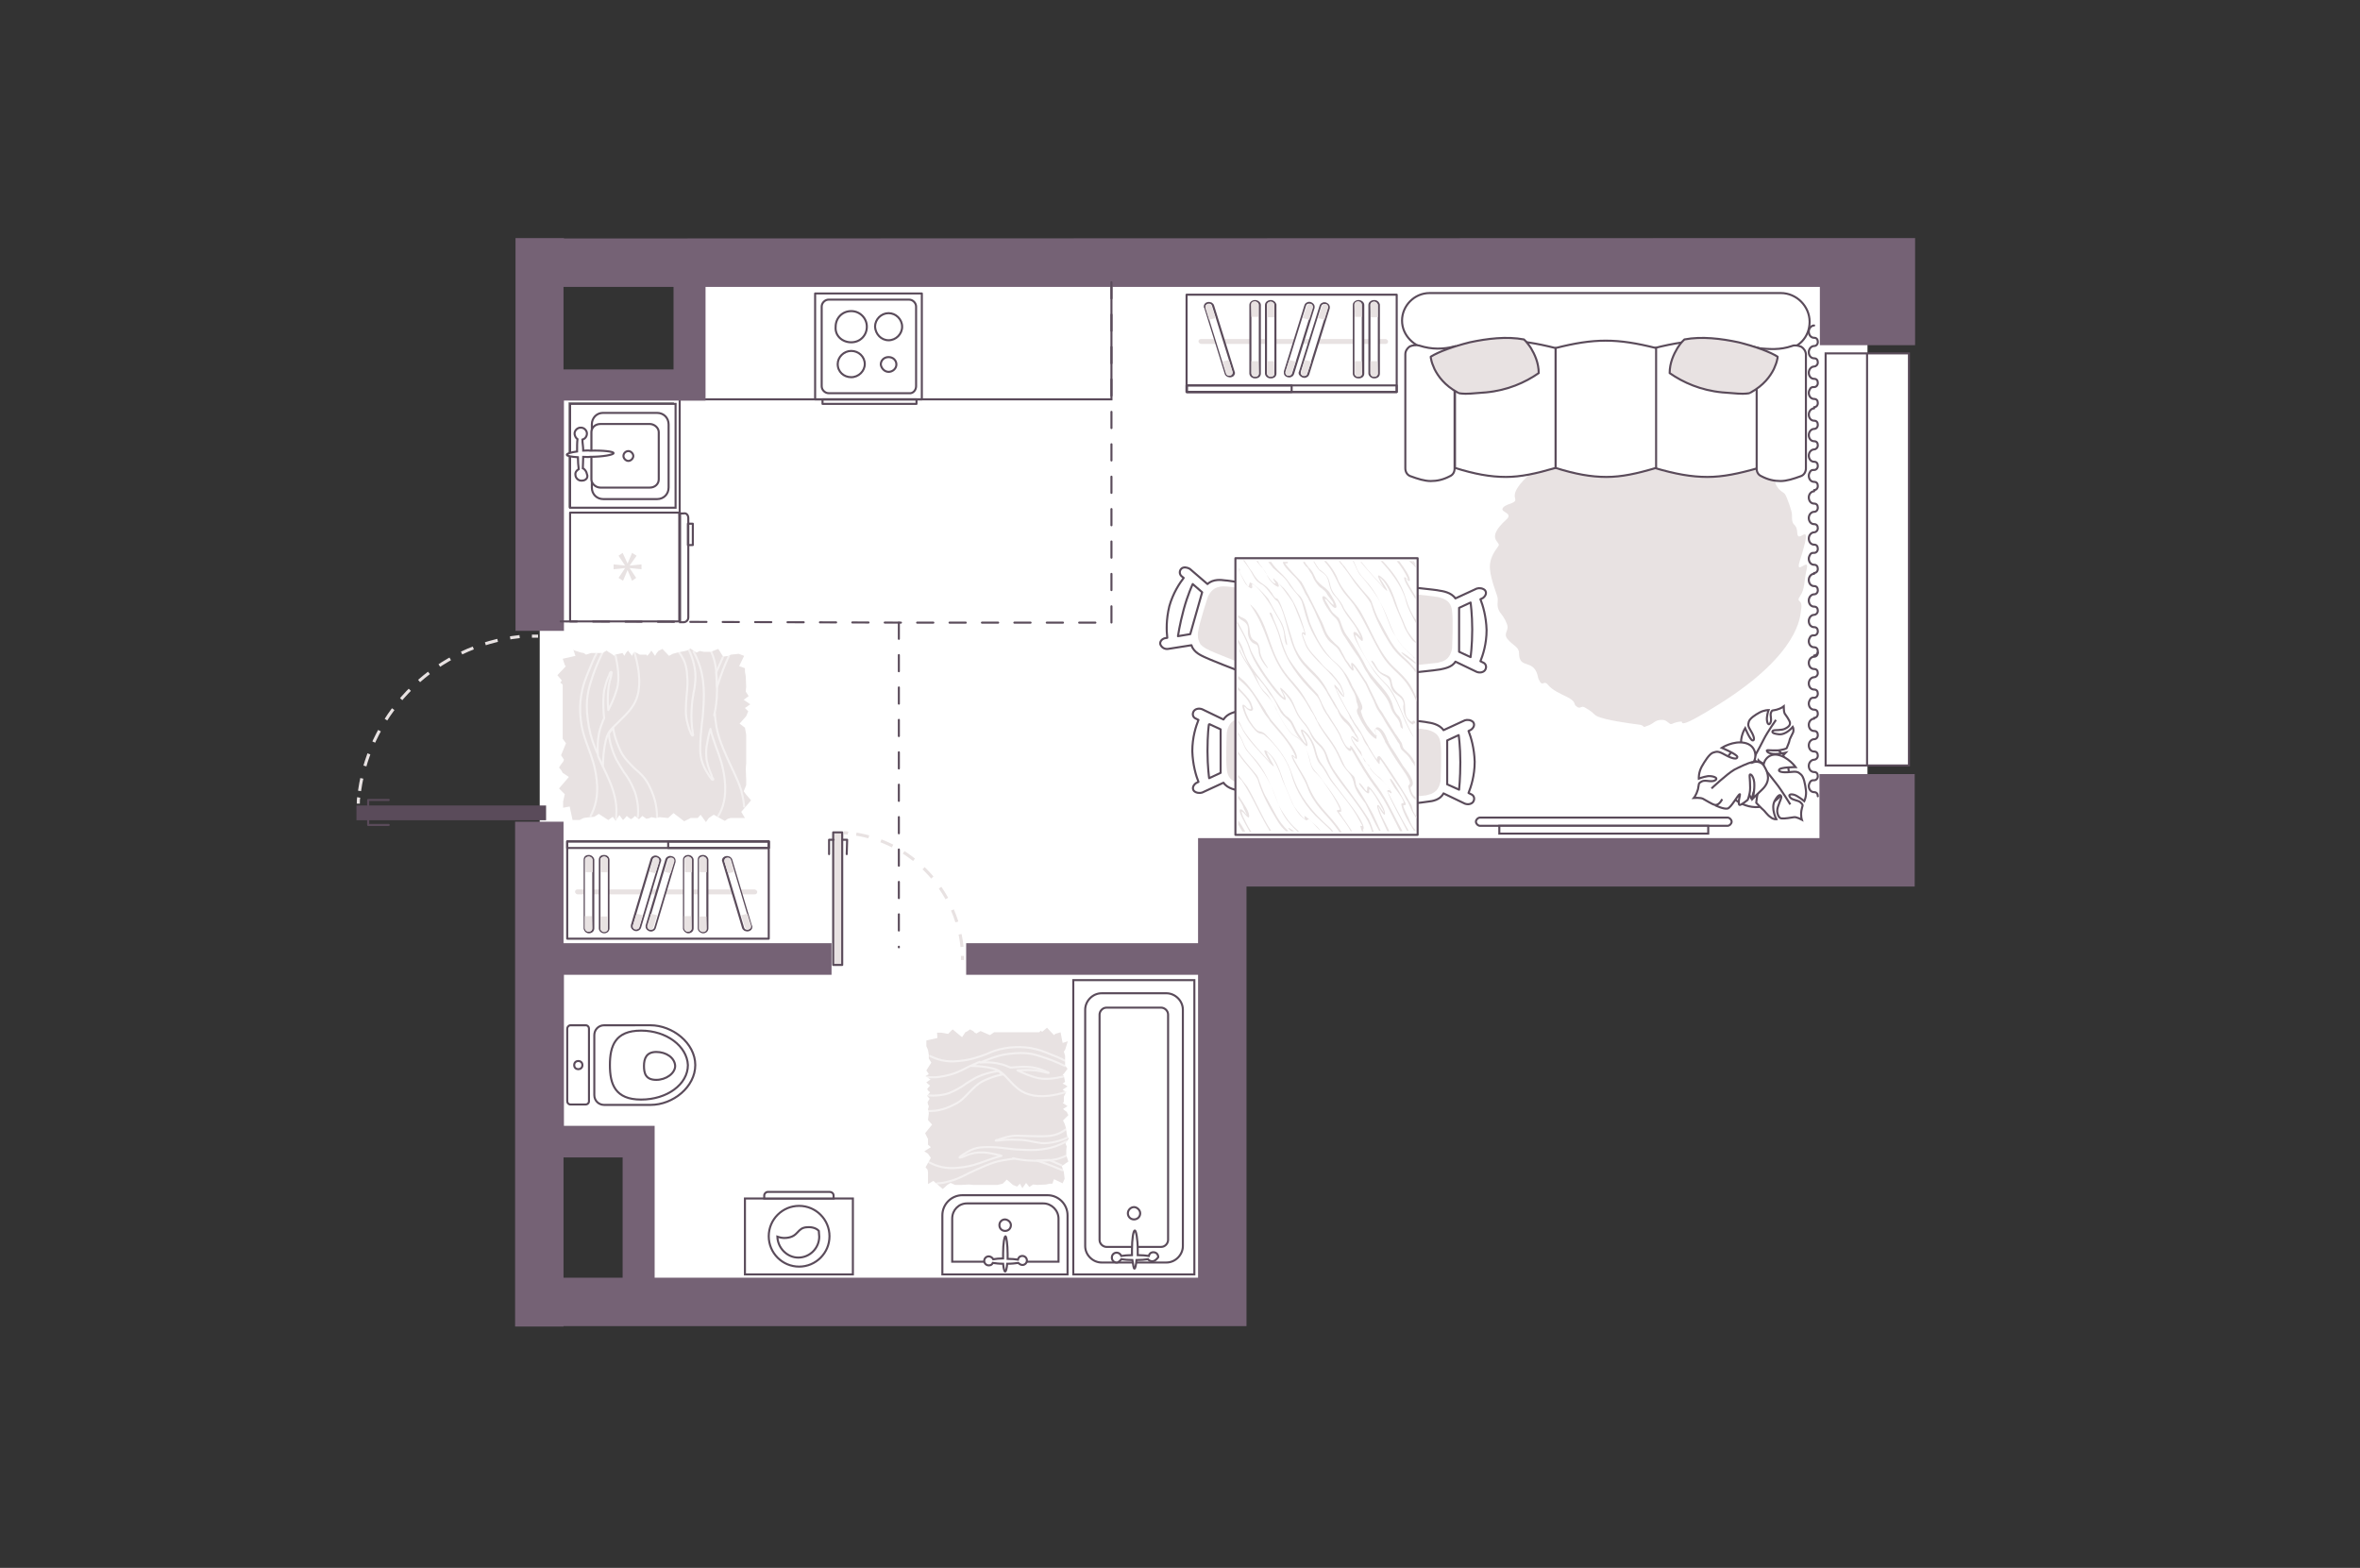 <?xml version="1.0" encoding="utf-8"?>
<!-- Generator: Adobe Illustrator 21.0.0, SVG Export Plug-In . SVG Version: 6.00 Build 0)  -->
<svg version="1.1" id="Слой_1" xmlns="http://www.w3.org/2000/svg" xmlns:xlink="http://www.w3.org/1999/xlink" x="0px" y="0px"
	 viewBox="0 0 575 382" style="enable-background:new 0 0 575 382;" xml:space="preserve">
<rect x="0" y="0" width="575" height="382" fill="#333333" stroke="none"/>
<style type="text/css">
	.st0{fill:#FFFFFF;}
	.st1{fill:none;stroke:#5A4B5A;stroke-width:0.5;}
	.st2{fill:none;stroke:#E8E2E2;stroke-width:0.75;stroke-dasharray:3.11,3.11;}
	.st3{fill:#E8E2E2;stroke:#5A4B5A;stroke-width:0.5;stroke-linecap:round;stroke-linejoin:round;}
	.st4{fill:none;stroke:#5A4B5A;stroke-width:0.5;stroke-linecap:round;stroke-linejoin:round;}
	.st5{fill:#FFFFFF;stroke:#5A4B5A;stroke-width:0.5;}
	.st6{fill:#E8E2E2;}
	.st7{opacity:0.5;}
	.st8{fill:none;stroke:#FFFFFF;stroke-width:0.5;stroke-linecap:round;stroke-linejoin:round;}
	.st9{fill:#FFFFFF;stroke:#5A4B5A;stroke-width:0.5;stroke-linecap:round;stroke-linejoin:round;}
	.st10{fill:#5A4B5A;}
	.st11{fill:none;stroke:#8C8C8C;stroke-linecap:round;stroke-linejoin:round;stroke-miterlimit:10;}
	.st12{fill:#FFFFFF;stroke:#8C8C8C;stroke-miterlimit:10;}
	.st13{fill:#756275;}
	.st14{fill:none;stroke:#5A4B5A;stroke-width:0.5;stroke-linecap:round;stroke-linejoin:round;stroke-dasharray:3.948,3.948;}
	.st15{fill:#5A4B5A;stroke:#5A4B5A;stroke-width:0.5;stroke-miterlimit:10;}
</style>
<polygon id="bg" class="st0" points="131.5,69.1 164.4,69.1 164.4,91.2 131.5,91.2 131.5,278.2 155.6,278.2 155.6,316.8 
	297.8,316.8 297.8,210.1 455,210.1 455,64 131.5,64 "/>
<g id="furniture">
	<polyline class="st1" points="270.8,69.9 270.8,97.3 165.6,97.3 165.6,125.7 	"/>
	<g>
		<g>
			<g>
				<path class="st2" d="M234.5,233.9c0-0.3,0-0.7,0-1"/>
				<path class="st2" d="M234.4,230.7c-1.5-14.2-12.6-25.7-26.6-27.6"/>
				<path class="st2" d="M206.6,203c-0.3-0.1-0.7-0.1-1-0.1"/>
			</g>
		</g>
		<rect x="203" y="202.8" class="st3" width="2.2" height="32.3"/>
		<polyline class="st4" points="205.3,204.6 206.4,204.6 206.3,208.1 		"/>
		<polyline class="st4" points="203.1,204.6 202,204.6 202,208.1 		"/>
	</g>
	<g>
		<g>
			<path class="st5" d="M207.8,310.5h-26.3V292h26.3V310.5z"/>
			<path class="st5" d="M203.1,291.3v0.7h-16.9v-0.7c0-0.5,0.4-0.9,0.9-0.9h15C202.7,290.4,203.1,290.8,203.1,291.3z"/>
		</g>
		<circle class="st5" cx="194.7" cy="301.2" r="7.4"/>
		<path class="st5" d="M199.5,299.9c0,0.5,0.1,1,0.1,1.4c0,2.8-2.3,5.1-5.1,5.1c-2.7,0-5-2.3-5.1-5.1c0.6,0.2,1.3,0.4,2.2,0.3
			c3.1-0.3,2.5-2.5,5.1-2.6C197.9,298.9,199,299.3,199.5,299.9z"/>
	</g>
	<g>
		<polygon class="st6" points="225.2,280.5 226.8,279.5 226.1,278.9 226.1,277.5 225.4,276.1 227.1,274 226.1,272.9 226.3,271.2 
			226.1,270.3 226.3,269.5 226.1,269.1 226,268.5 226.5,267.7 225.9,267 226.6,266.1 226.1,265.7 225.9,265.3 226.6,264.5 
			226.1,264.1 225.7,263.7 226.7,263 225.5,262.2 226.3,261.7 225.7,260.8 226.9,258.9 226.3,257.9 226.3,257 226.1,255.8 
			225.7,254.9 225.7,253.5 228.4,252.9 228.3,251.6 229.4,251.6 231,251.9 232.1,250.8 234.4,252.7 235.2,251.5 235.8,251.2 
			236.3,250.8 237.1,251.2 237.5,251.6 237.9,251.8 238.9,251.2 241.2,252.2 242.2,251.5 242.5,251.5 243.1,251.5 243.6,251.5 
			245.3,251.5 252.6,251.5 253.2,251.5 253.6,251.1 253.9,251.4 255.1,250.4 256.8,252.2 256.9,252.1 257.1,251.9 258.4,251.5 
			258.9,254.1 260.2,253.7 260.1,253.9 259.7,255.2 259.5,255.8 259.2,256.2 259.5,257.2 259.5,257.6 259.5,258.3 259.5,259.6 
			260.1,260.4 259.8,260.8 259.2,261.6 258.9,261.9 259.2,262.1 259.5,263.6 258.9,264 259.5,264.3 260.1,264.7 258.9,265.5 
			259.5,265.9 259.8,266 259.2,267.2 259.2,268.5 258.9,268.7 259.5,269.1 260.1,269.5 259,270.2 259.5,270.6 259.9,270.9 
			260.3,271.7 259,273 259.4,273.8 259.7,274.8 260,276.8 260.4,277.4 259.6,278.6 259.9,279.3 259.8,280.1 259.8,281.5 260.3,283 
			258.7,284.1 259,285 259.2,285.6 259.4,287.2 258.9,288.3 256.8,287.3 256.4,288.4 255.8,288.4 254.8,288.6 252.8,288.7 
			251.7,288.6 250.8,289.2 250,288.2 249.1,289.5 248.5,288.4 247.8,289.1 246.8,288.7 245.3,287.4 244.3,288.4 243,288.7 
			237.2,288.7 236.1,288.6 234.1,288.7 232.7,288.7 231.6,288.2 230.8,288.7 229.7,289.7 227.4,287.7 226.1,288.5 226.1,286.6 
			226.1,285.6 226,285 225.5,284.4 226.8,282.1 226.1,281.1 		"/>
		<g class="st7">
			<path class="st8" d="M260,277.2c-1.4,0.7-4.1,1.5-6.4,1.3c-1.1-0.2-1.7-0.3-2.3-0.4c-0.9-0.2-1.7-0.4-3.6-0.4
				c-1.5-0.1-3,0-4.6,0.2c-0.4,0-0.5,0-0.5,0l0,0l0,0c0-0.1,0.2-0.1,0.4-0.2h0.2c1-0.4,2.8-1,4.5-1c1.2,0,2.3,0.1,3.3,0.1
				c1.4,0,2.7,0.1,4.1,0c1.8-0.1,3.2-0.6,4.5-1.6"/>
			<path class="st8" d="M259.7,281.6c-2.3,1.1-3.9,1.2-7.7,1.2c-2.1,0-3.8-0.3-5.2-0.6l0.4,0.1c-0.8,0.1-1.8,0.2-2.8,0.4
				c-2.7,0.4-5.6,1.9-8.3,3.1c-1.7,0.9-3.2,1.6-4.4,1.9c-1.4,0.4-2.2,0.6-3.3,0.6"/>
			<path class="st8" d="M226.4,283.2c1.7,0.9,4,1.7,7.2,1.3c3-0.3,4.8-1,6.7-1.7c1.4-0.5,2.2-0.8,3.7-1.2c-0.2-0.1-0.6-0.2-0.8-0.2
				c-2-0.5-3.2-0.7-4.9-0.6c-1.2,0.1-2.5,0.5-3.3,0.9c-0.1,0.1-0.2,0.1-0.3,0.1c-0.3,0.1-0.4,0.2-0.5,0.2c-0.2,0-0.4,0.1-0.4,0l0,0
				c0-0.1,0.1-0.2,0.7-0.6c1-0.6,2.7-1.9,5.2-1.9c2.3-0.1,3.8,0.1,5.5,0.3c1,0.1,2.1,0.3,3.5,0.3c3.1,0.2,7,0.3,11.1-2"/>
			<path class="st8" d="M258.8,285.1c-1.6-0.7-3.6-1.5-5.5-2.1c-0.2-0.1-0.5-0.2-0.7-0.2l3-0.2c1.3,0.6,2.2,0.9,3,1.3"/>
			<path class="st8" d="M226.3,266.9c1.5,0.1,3.3,0,5-0.6c1.9-0.8,3-1.5,4.1-2.3c0.8-0.5,1.6-1,2.5-1.5c2.3-1.1,5.1-1.6,5.4-1.5
				l1,0.8c0,0-1.9,0.2-4.8,1.6c-1.4,0.7-2.4,1.8-3.4,2.8s-1.9,2.1-3.4,2.8c-2.1,1.1-3.9,1.7-6.4,1.7"/>
			<path class="st8" d="M259.4,259.7c-1.8-0.9-4.1-1.8-6.1-2.4c-2.1-0.7-4.4-1.1-9-0.3c-1.8,0.4-3.6,1.1-5.5,1.9
				c0.1,0,3.5-0.4,6.4,0.8c0.3,0.1,0.7,0.3,1,0.4c0.4,0,3.5-0.4,5.6,0c1.1,0.2,2,0.5,2.7,0.8c0.2,0.1,0.6,0.3,0.8,0.3
				c0.1,0,0.2,0.1,0.2,0.2l0,0c0,0-0.1,0-0.3,0c-0.5-0.1-1.1-0.3-1.7-0.4c-1.9-0.4-3.8-0.3-5.6-0.2c1.2,0.5,2.3,1.1,4.3,1.7
				c2.3,0.7,5.1,0.2,6.8-0.2"/>
			<path class="st8" d="M259.6,266.1c-2.3,0.7-5.9,1.5-9,0.5c-2.1-0.6-3.5-2.1-4.8-3.5c-0.7-0.8-1.4-1.5-2.1-2
				c-1.9-1.4-7.1-1.4-7.1-1.4l2.1-1c-0.9,0.4-1.9,0.8-2.7,1.2c-1.7,0.9-3.2,1.6-4.4,1.9c-2.3,0.6-3.6,0.8-5.7,0.6"/>
			<path class="st8" d="M226.6,257.3c1.7,0.8,3.8,1.6,7.1,1.2c3-0.3,4.8-1,6.7-1.7c1.3-0.6,2.7-1.1,4.4-1.4c3.5-0.6,6.7-0.3,10,1
				c2.2,0.9,3.6,1.4,4.6,2"/>
		</g>
	</g>
	<path class="st6" d="M401.5,176.8c1.5-0.5,1.7-1.5,3.6-1.4c1.1,0,1.6,1.2,2.2,1c0.6-0.3,1.6-0.6,2.4-0.6c0.4,0-1.4,2.4,9.1-4.2
		c19.8-12.4,19.8-21.6,20-22.9c0.6-3-1.4-1.7-0.2-3.5c1.2-1.7,0.9-3.6,1.6-6.6s-2.9,1.9-1.7-1.9c3.6-11.4-0.4-3.7-0.6-6.8
		c-0.2-3-1.4-1-1.3-4.6c0-0.7-1.2-4.2-1.7-4.9c-0.4-0.6-1.2-0.5-2.2-2.3c-0.4-1-0.2-2.4-1-3.6c-0.9-1.2-5.5-3.2-6-3.8
		c-0.5-0.7-5.4-4.7-6.4-5.5c-5.3-3.6-5.1-2-8.9-3c-1.2-0.3-1.7-1.9-2.5-2.2c-1.4-0.5,0.7,2.1-2.2,1.3c-9.1-2.6-3.3,2.5-5.2,2.3
		c-1.3-0.1-2.1-3.1-3.3-3.3c-1.3-0.3,0.5,3.4-1.7,2.3c-2.2-1-7.1,1-10.1,1.6s-1.2,3.5-2.6,4.1c-1.3,0.7-2.9-1.3-3.9-0.8
		s-1.6,2.3-2.7,2.9L374,112c-1,0.6,0.3,1.9-2.2,4.4c-4.3,4.3-2.1,5-2.7,5.7s-2.6,0.8-3,1.8c-0.5,0.9,2.7,1.1,0.9,2.7
		c-5.3,4.8-1.2,5.4-1.9,6.4c-2.7,3.6-2.4,5.4-1.3,9.3c0.6,1.7,0.8,2.5,1,3c0.4,1.2-0.4,2.2,0.6,3.8c0.6,0.8,1.2,1.5,1.7,2.8
		c0.8,1.8-1,2.3,0.2,3.8c1.3,1.6,2.8,1.9,2.8,3.4c0,4.3,3.8,1,4.7,6.2c1.1,2.5,1.2,0.2,2.3,1.5c1.3,1.5,2.9,2.1,4.7,3
		c2.5,1.3,1.4,1.7,2.3,2.3c0.9,0.8,1.1-0.2,1.9,0.2c3.5,1.9,1.4,1.9,5.3,2.9c3.4,0.8,8.4,1.4,8.4,1.4
		C401,177,399.9,177.4,401.5,176.8z"/>
	<g>
		<path class="st5" d="M434.3,85.2c-0.6,0-1.3,0.1-2,0.1c-4.9,0.4-11.9,0-15.8-0.3c-1.9-0.1-3.8-0.1-5.7,0.2l-5.3,0.8
			c-1.3,0.1-2.6,0.2-3.9,0.2c-3.2,0-34.7-0.1-40.8-0.3c-3-0.1-5.9-0.2-8.1-0.3c-1,0-1.9-0.1-2.7-0.1s-1.2-0.1-1.4-0.1
			c-0.1,0-0.3-0.1-0.4-0.1c-3.6-0.8-6.6-3.5-6.6-7.2c0-3.6,3-6.7,6.7-6.7h85.6c3.8,0,7,3.2,7,7C440.9,82.1,438.2,85.1,434.3,85.2z"
			/>
		<path class="st5" d="M416,116.2c-3.9,0-7.8-0.7-12.9-2.2V84.8c4.8-1.2,8.7-1.8,12.6-1.8c3.8,0,7.8,0.6,12.8,1.8V114
			C423.6,115.4,419.8,116.2,416,116.2z"/>
		<path class="st5" d="M391.4,116.2c-3.8,0-7.6-0.7-12.4-2.2V84.8c4.7-1.2,8.5-1.8,12.2-1.8c3.8,0,7.5,0.6,12.3,1.8V114
			C398.8,115.4,395.1,116.2,391.4,116.2z"/>
		<path class="st5" d="M366.9,116.2c-3.8,0-7.6-0.7-12.4-2.2V84.8c4.7-1.2,8.5-1.8,12.2-1.8c3.8,0,7.5,0.6,12.3,1.8V114
			C374.2,115.4,370.5,116.2,366.9,116.2z"/>
		<path class="st5" d="M429.1,116c1.7,0.9,3.2,1.2,4.7,1.2s3.1-0.5,5-1.2c0.8-0.3,1.2-1.1,1.2-1.9V86.4c0-0.8-0.5-1.5-1.1-1.9
			c-0.7-0.3-1.6-0.5-2.3-0.2c-2.9,1-5.4,0.8-8.6,0.5v29.4C428,115,428.4,115.7,429.1,116z"/>
		<path class="st5" d="M353.3,116c-1.7,0.9-3.2,1.2-4.7,1.2s-3.1-0.5-5-1.2c-0.8-0.3-1.2-1.1-1.2-1.9V86.3c0-0.8,0.5-1.5,1.1-1.9
			c0.7-0.3,1.6-0.4,2.3-0.2c3.1,1,5.9,0.9,8.6,0.2v29.8C354.4,115,354,115.7,353.3,116z"/>
		<path class="st3" d="M409.9,83.2c0.2-0.2,0.3-0.3,0.4-0.4l0.1-0.1c4.2-0.8,9-0.2,13.2,0.7c4,1,7.6,2.3,9.5,3.5V87
			c0,0.1,0,0.3-0.1,0.6c-0.1,0.6-0.4,1.4-0.8,2.3c-0.9,1.8-2.5,4-5.6,5.7c-0.1,0-0.1,0.1-0.2,0.1l0,0c-0.1,0-0.1,0.1-0.2,0.1
			c-0.2,0-0.4,0.1-0.8,0.1c-0.8,0.1-2.4,0-5.8-0.3c-5.2-0.5-9.5-2.4-12.8-4.7c0-2.5,1-4.6,1.9-6.1C409.2,84,409.6,83.5,409.9,83.2z"
			/>
		<path class="st3" d="M371.8,83.2c-0.2-0.2-0.3-0.3-0.4-0.4l-0.1-0.1c-4.2-0.8-9-0.2-13.2,0.7c-4,1-7.6,2.3-9.5,3.5V87
			c0,0.1,0,0.3,0.1,0.6c0.1,0.6,0.4,1.4,0.8,2.3c0.9,1.8,2.5,4,5.6,5.7c0.1,0,0.1,0.1,0.2,0.1l0,0c0.1,0,0.1,0.1,0.2,0.1
			c0.2,0,0.4,0.1,0.8,0.1c0.8,0.1,2.4,0,5.8-0.3c5.2-0.5,9.5-2.4,12.8-4.7c0-2.5-1-4.6-1.9-6.1C372.5,84,372,83.5,371.8,83.2z"/>
	</g>
	<g>
		<g>
			<g>
				<path class="st4" d="M294.6,176.4l2.8,1.3v10.6l-2.8,1.3c0,0-0.4-2.8-0.4-6.6C294.2,179.1,294.5,176.3,294.6,176.4z"/>
				<path class="st4" d="M298.1,175.3l-5.2-2.5c-0.8-0.3-1.6-0.1-2,0.4c-0.5,0.7-0.3,1.6,0.5,1.9l0.6,0.3c-0.6,1.5-1.5,4.2-1.5,7.6
					c0.1,3.3,0.9,6,1.5,7.5l-0.6,0.3c-0.7,0.5-1,1.3-0.5,1.9c0.5,0.5,1.4,0.6,2,0.4l5.2-2.4c1,1.5,3.2,1.8,3.9,1.9
					c0.6,0.2,8.6,1,11.1,1.2c1.1,0.1,1.9,0,2.4-0.5c0.7-0.8,0.7-1.8,0.7-2.2v-0.2v-16.1c0-0.5,0-1.6-0.7-2.2
					c-0.5-0.4-1.4-0.6-2.4-0.5c-2.4,0.2-10.5,1-11.3,1.2l0,0C301,173.4,299,173.8,298.1,175.3z"/>
			</g>
			<path class="st6" d="M314.6,189.5v-13.3c0-0.4,0-1.3-0.6-1.8c-0.5-0.4-1.2-0.6-2-0.5c-2.1,0.2-8.8,0.9-9.4,1h-0.1
				c-0.3,0.1-0.8,0.2-1.4,0.4l0,0c-0.2,0.1-0.5,0.3-0.7,0.4c-1.3,0.9-1.5,2.8-1.5,2.8s-0.3,6.6,0,8.9c0.1,1.4,0.7,2.2,1.2,2.6
				c0.1,0,0.1,0.1,0.2,0.1c0.1,0.1,0.1,0.1,0.1,0.1c1,0.6,2.1,0.8,2.5,0.8c0.6,0.2,7.3,0.8,9.4,1c0.9,0,1.6-0.1,2-0.5
				c0.6-0.6,0.6-1.4,0.6-1.8L314.6,189.5z"/>
		</g>
		<g>
			<g>
				<g>
					<path class="st4" d="M355.5,192.4l-2.9-1.3v-10.7l2.8-1.3c0,0,0.4,2.8,0.4,6.6C355.8,189.6,355.5,192.4,355.5,192.4z"/>
					<path class="st4" d="M351.7,193.3l5.2,2.5c0.8,0.3,1.6,0.1,2-0.4c0.5-0.7,0.3-1.6-0.5-1.9l-0.6-0.3c0.6-1.5,1.5-4.2,1.5-7.6
						c-0.1-3.3-0.9-6-1.5-7.5l0.6-0.3c0.7-0.5,1-1.3,0.5-1.9c-0.5-0.5-1.4-0.6-2-0.4l-5.2,2.4c-1-1.5-3.2-1.8-3.9-1.9
						c-0.6-0.2-8.6-1-11.1-1.2c-1.1-0.1-1.9,0-2.4,0.5c-0.7,0.8-0.7,1.8-0.7,2.2v0.2v16.1c0,0.5,0,1.6,0.7,2.2
						c0.5,0.4,1.4,0.6,2.4,0.5c2.4-0.2,10.5-1,11.3-1.2l0,0C349,195.2,350.9,194.9,351.7,193.3z"/>
				</g>
				<path class="st6" d="M335.1,179v0.1h0.2v13.4c0,0.4,0,1.3,0.6,1.8c0.5,0.4,1.2,0.6,2,0.5c2.1-0.2,8.8-0.9,9.4-1h0.1
					c0.3-0.1,0.8-0.2,1.4-0.4l0,0c0.2-0.1,0.5-0.3,0.7-0.4c1.3-0.9,1.5-2.8,1.5-2.8s0.3-6.6,0-8.9c-0.1-1.4-0.7-2.2-1.2-2.6
					c-0.1,0-0.1-0.1-0.2-0.1c-0.1-0.1-0.1-0.1-0.1-0.1c-1-0.6-2.1-0.8-2.5-0.8c-0.6-0.2-7.3-0.8-9.4-1c-0.9,0-1.6,0.1-2,0.5
					c-0.6,0.6-0.6,1.4-0.6,1.8H335.1z"/>
			</g>
			<g>
				<path class="st9" d="M336.5,145.3v0.2v16.1c0,0.5,0,1.6,0.7,2.2c0.5,0.4,1.4,0.6,2.4,0.5c2.4-0.2,10.5-1,11.3-1.2
					c0.9-0.2,2.9-0.5,3.7-1.9l5.2,2.5c0.8,0.3,1.6,0.1,2-0.4c0.5-0.7,0.3-1.6-0.5-1.9l-0.6-0.3c0.6-1.5,1.5-4.2,1.5-7.6
					c-0.1-3.3-0.9-6-1.5-7.5l0.6-0.3c0.7-0.5,1-1.3,0.5-1.9c-0.5-0.5-1.4-0.6-2-0.4l-5.2,2.4c-1-1.5-3.2-1.8-3.9-1.9
					c-0.6-0.2-8.6-1-11.1-1.2c-1.1-0.1-1.9,0-2.4,0.5C336.5,143.9,336.5,145,336.5,145.3z M355.5,148.1l2.8-1.3c0,0,0.4,2.8,0.4,6.6
					c0,3.9-0.4,6.7-0.4,6.7l-2.8-1.3V148.1z"/>
				<path class="st6" d="M337.9,146.7v0.1h0.2v13.4c0,0.4,0,1.3,0.6,1.8c0.5,0.4,1.2,0.6,2,0.5c2.1-0.2,8.8-0.9,9.4-1h0.1
					c0.3-0.1,0.8-0.2,1.4-0.4l0,0c0.2-0.1,0.5-0.3,0.7-0.4c1.3-0.9,1.5-2.8,1.5-2.8s0.3-6.6,0-8.9c-0.1-1.4-0.7-2.2-1.2-2.6
					c-0.1,0-0.1-0.1-0.2-0.1c-0.1-0.1-0.1-0.1-0.1-0.1c-1-0.6-2.1-0.8-2.5-0.8c-0.6-0.2-7.3-0.8-9.4-1c-0.9,0-1.6,0.1-2,0.5
					c-0.6,0.6-0.6,1.4-0.6,1.8H337.9z"/>
			</g>
		</g>
		<g>
			<g>
				<path class="st4" d="M290.6,142.3l2.3,2l-2.9,10.2l-3,0.5c0,0,0.4-2.8,1.4-6.5S290.6,142.3,290.6,142.3z"/>
				<path class="st4" d="M294.2,142.3l-4.3-3.7c-0.7-0.4-1.5-0.5-2-0.1c-0.6,0.5-0.6,1.4,0,1.9l0.5,0.4c-1,1.3-2.6,3.7-3.5,6.9
					c-0.8,3.3-0.7,6-0.5,7.7l-0.6,0.1c-0.8,0.2-1.4,1-1,1.7s1.1,1,1.8,0.9l5.7-0.9c0.5,1.8,2.6,2.6,3.2,2.9c0.5,0.3,8,3.3,10.4,4.1
					c1.1,0.4,1.9,0.4,2.5,0.1c0.8-0.5,1.1-1.5,1.2-1.9v-0.2l4.3-15.5c0.2-0.4,0.4-1.5-0.1-2.3c-0.4-0.5-1.2-0.9-2.2-1.1
					c-2.3-0.6-10.4-1.9-11.2-1.9l0,0C297.6,141.3,295.6,141,294.2,142.3z"/>
			</g>
			<path class="st6" d="M306.7,160.6l3.7-13.3c0.1-0.4,0.3-1.2-0.1-1.9c-0.4-0.5-1-0.9-1.8-1c-2.1-0.4-8.8-1.5-9.4-1.5H299
				c-0.3,0-0.9-0.1-1.5,0c-0.1,0-0.1,0-0.1,0c-0.3,0.1-0.5,0.1-0.8,0.2c-1.6,0.5-2.3,2.3-2.3,2.3s-2.1,6.3-2.4,8.6
				c-0.2,1.4,0.2,2.3,0.5,2.8c0,0.1,0.1,0.1,0.1,0.2c0.1,0.1,0.1,0.1,0.1,0.1c0.8,0.8,1.8,1.2,2.2,1.4c0.5,0.3,6.8,2.8,8.8,3.5
				c0.9,0.3,1.6,0.4,2.1,0.1C306.4,161.7,306.6,160.9,306.7,160.6L306.7,160.6z"/>
		</g>
		<path class="st9" d="M301,136v67.4h44.4V136H301z"/>
		<g>
			<path class="st6" d="M324.5,202.6h0.3c-0.3-0.5-0.7-0.9-1.3-1.4c-3.9-3.5-6.9-7.2-8.6-12.3c-1.3-4-3.3-6.5-6-9.4
				c-2.3-2.6-1.7,0.4-4.5-4c-0.5-1-1-2.1-1.2-3c-0.1-0.3-0.1-0.4-0.1-0.4s0.3,0.2,0.5,0.4c0.2,0.3,0.6,0.5,0.8,0.6s0.4,0.1,0.5,0.1
				s0.2-0.1,0.3-0.2c0.1-0.1,0.1-0.2,0.1-0.4c-0.2-0.5-0.3-0.9-0.5-1.4c-0.6-1.2-1.9-2.4-3.2-3.8v0.6c1.5,1.4,2.9,2.9,3.2,4.4
				c0.1,0.2,0,0.2,0,0.3c-0.1,0.1-0.2,0.1-0.2,0.1s-0.1,0-0.2-0.1c-0.2,0-0.5-0.2-0.7-0.4c-0.2-0.3-0.5-0.5-0.7-0.6
				c-0.3-0.1-0.4,0.2-0.2,0.9c0.3,0.9,0.7,2.1,1.4,3.2c2.8,4.2,2.8,2.3,4,3.4c2.6,2.2,5.5,6,6.4,9.4c1.1,4.2,3.8,8.4,7.1,11.3
				C323.1,201.2,323.9,201.9,324.5,202.6z"/>
			<path class="st6" d="M315.5,184c0.4,1.1,0,0.3-0.5,0c-0.3-0.2-0.3,0.1-0.3,0c0,0.6,0.6,1.7,0.8,2c1,1.9,2.3,3.8,3,5.7
				c0.7,2,1.8,3.7,3.2,5.4c2,2.3,3,3.2,4.7,5.7h0.5c-3.1-4.9-6.1-5.9-8.5-12.3c-0.3-0.9-3.6-5.9-3.4-6.3c0,0,1,1.1,1,0.5
				c0.2-2-4.8-7.5-6.2-9.2l-0.3-0.4c-0.6-1-1-1.5-1.2-2c-1.4-2.1-3.4-5.4-5.1-7.1c-0.9-0.8-1.3-1.1-1.5-1.3v0.7c3.2,2.7,3.8,4,6,7.8
				c0.4,0.7,0.7,1.1,1.5,2.1l0.2,0.4C311.5,178.2,314,180.7,315.5,184z"/>
			<path class="st6" d="M329,182c0,0.1,0,0.2,0,0.3h-0.3c-0.8-0.3-1.3-1.5-1.8-2.5c-0.1-0.3-0.2-0.5-0.3-0.8
				c-0.8-1.6-1.8-2.9-2.6-4.3c-0.2-0.4-0.7-0.9-0.9-1.4c-0.5-1-1-1.7-1.2-2.4c-0.2-0.5-0.5-1-0.7-1.4c0-0.2-0.1-0.3-0.2-0.4
				c-2.7-3-4.7-5.1-6.9-8.5c-0.8-1.2-1.8-4.3-1.8-4.3c-0.6-2.2-1.1-3.4-2-5.5c-0.3-0.8-0.5-2-1-1.4c1.1,2.3,1.9,3.8,2.6,6.5
				c1.3,5,4.7,9.6,8.4,13.1c0.2,0.3,0.5,0.5,0.7,0.8s0.5,0.8,0.7,1.3c0.3,0.7,0.6,1.6,1.2,2.5c0.2,0.4,0.7,0.9,0.9,1.4
				c0.9,1.3,1.9,2.8,2.6,4.2c0.1,0.2,0.2,0.5,0.3,0.8c0.6,1.1,1.2,2.4,2,2.9c0.4,0.2,0.5,0,0.5-0.2c0-0.1,0-0.2,0-0.2l0.5,0.8
				c1.8,3.2,3,5.3,5.2,8.3c0.8,1,1.5,2.1,2.2,3.2c1.1,1.8,2.7,5.2,4,7.7h0.6c-2.1-3.7-3.4-7.1-6.1-10.9c-2.3-3-3.5-5.2-5.4-8.4
				l-0.7-1.1c-0.3-0.3-0.4-0.4-0.5-0.4C328.8,181.8,329,181.9,329,182z"/>
			<path class="st6" d="M304.8,158.5c-0.8-2.6-2.1-4.9-3.4-7.2v0.6c1.2,2.1,2.3,4.1,2.9,6c1.1,3.6,4,7.4,6.2,10.3
				c1.6,2,4.1,4,1.9,0.1c1.3,1.3,2.2,2.5,3,4.4c0.1,0.2,0.2,0.4,0.3,0.7c1.1,2.4,2.5,3,3.5,5.3c1.3,3.1,3,2.6,3.9,5.9
				c0.9,3,4.1,6.8,6,9.3c1.7,2.4,4.3,5.5,5.1,8.5c0,0.1,0.1,0.2,0.1,0.3h0.4c-0.4-1-0.6-2-1.2-3.1c-2.4-3.9-6.1-8.4-8.7-12.3
				c-1.6-2.6-1.2-4.2-3.3-6.1c-2.2-2-2-3.4-4-5.5c-0.4-0.5-0.8-1-1.5-2.3c-0.1-0.3-0.2-0.5-0.3-0.7c-0.3-0.8-0.7-1.6-1-2.2
				c-0.5-0.9-3.6-4.3-2.6-2.3c1.8,3.3-0.1,1.1-1.2-0.3C309,165.7,306,161.1,304.8,158.5z"/>
			<path class="st6" d="M308.6,183.2c1.4,0.8,2.6,3.6,3.2,5c0.9,2.8,2,4.7,3,7.4c0.5,1,1.3,2.3,2,3.1c2.2,2.2,1.5,0.5,2.2,1
				c0.2,0.1,0.5,0.4,0.7,0.6c-1.3-1.2-2.2-2-1.8-1c0.4,1.1-2.1-2.1-2.2-2.3c-0.9-1.1-1.3-2.8-2-4.2c-1.5-3.2-2-7.2-4.7-9.5
				c-2.3-1.9,0.3,2.2,0.5,2.5c-1.9-2.1-4.3-4.7-6-7.1c-0.5-0.7-0.8-1.2-1-1.7s-0.4-0.9-0.8-1.4v0.3c0.3,0.5,0.5,0.8,0.7,1.2
				c0.3,0.6,0.5,1.1,1,1.8c1.2,1.9,3.1,3.8,4.6,5.5C312.7,189.6,309,184.6,308.6,183.2z"/>
			<path class="st6" d="M302.5,190.1c2.6,3.9,4.1,7.7,6.4,11.6c0.2,0.2,0.2,0.5,0.4,0.7h0.4c-2.2-3.3-3.7-7.2-5.8-10.7
				c-0.8-1-1.5-2-2.2-2.9v0.5C301.8,189.5,302.1,189.8,302.5,190.1z"/>
			<path class="st6" d="M314.6,202.5h0.7c-0.7-0.4-1.2-0.8-1.4-0.8C313.9,201.9,314.2,202.2,314.6,202.5z"/>
			<path class="st6" d="M316.1,202.6h0.4c-1.7-1.6-2.3-2-4.4-5.4c0,0-0.7-1.3-0.7-1.4c-1.7-4.4-3.1-8.3-6.4-11.7
				c-2.5-2.7-1.6-3-3.3-5.5c0-0.1-0.1-0.1-0.1-0.2v0.4l0,0c1.2,1.4,1.3,3.2,2.4,4.4c3.3,3.8,5.2,6.6,6.9,11.2
				C312.3,198.4,313.3,199.9,316.1,202.6z"/>
			<path class="st6" d="M343.2,199.3c-2.4-4.8-0.7-2.3-0.7-3.5c-0.1-0.3-3-5.6-3.6-6c-0.9-0.6,1,2.3,1,2.3c0.6,0.7,2.9,3.8,1.8,3.6
				c-0.4,0.1-0.3,0.2-0.2,0.7c0.4,1.7,1.8,4.2,3,6l0.4-0.1l0,0C344.3,201.7,343.8,200.9,343.2,199.3z"/>
			<path class="st6" d="M303.1,197.1c1.5,3,0,0.2-0.7,0.1c-1.2-0.3,0.7,3,2.1,5.5h0.4c-0.9-1.3-1.5-2.7-2.1-3.9
				c-1.1-2.9,1.3,1,1.5,0.3c0.4-1-1.3-3.3-2.6-5.3v0.7C302.2,195.2,302.7,195.9,303.1,197.1z"/>
			<path class="st6" d="M331.6,183.2c-1.1-1.3-2.4-3.2-2.3-3.5c0-0.1,0.1-0.1,0.2,0c0.2,0.1,0.3,0.3,0.5,0.5
				c0.3,0.3,0.7,0.7,0.9,0.5c0.4-0.3-0.1-1.3-0.7-2.1l-0.2-0.4c-0.1-0.3-0.2-0.5-0.3-0.6c-0.7-1.2-1-1.6-1.5-2.1
				c-0.2-0.2-0.6-0.5-0.9-0.9c-0.5-0.5-0.8-0.9-1-1.4c-0.2-0.4-0.5-0.7-0.7-1.2c-0.3-0.6-0.7-1.2-1-1.7c-0.3-0.6-0.7-1.2-1-1.7
				l-0.3-0.6l-0.1-0.2c-2.7-4.8-5.6-5.2-7.8-10.3c-0.6-1.4-3.3-11.9-4.4-11.7c-0.4,0.1-1.1-1.3-1.1-1.3c-0.3-0.3-0.4-0.5-0.6-0.8
				c-1.8-2.1-2.4-1.1-4.3-4.5c-0.5-0.5-1.1-1.7-1.7-2.5c0-0.1-0.1-0.1-0.1-0.2h-0.3c0,0.1,0.1,0.2,0.2,0.3c0.8,1.1,1.5,2.1,1.7,2.5
				c0.8,1.4,1.1,2.3,2.6,3.1c1.4,0.7,3.3,4.2,3.8,4c2.7,4,2.5,11.4,6.6,15.8c2.4,2.7,3.1,2.7,5.4,6.3l0.3,0.6c0.3,0.6,0.7,1.1,1,1.7
				c0.3,0.6,0.7,1.2,1,1.7c0.4,0.4,0.5,0.8,0.6,1.1c0.3,0.6,0.5,1.1,1.1,1.8c0.3,0.4,0.7,0.7,0.9,0.9c0.5,0.5,0.8,0.8,1.4,1.9
				c0.2,0.1,0.3,0.4,0.5,0.6l0.2,0.4c0.5,0.6,0.9,1.2,0.7,1.4c0,0-0.1-0.3-0.3-0.5c-0.4-0.1-0.5-0.4-0.7-0.5
				c-0.4-0.3-0.6-0.3-0.7,0.1c-0.1,0.7,1.3,2.5,2.4,4.2c0.4,0.5,0.8,1.1,1,1.4c0.1,0.2,0.8,1.7,0.9,0.9c0.2,1.9,2.6,3.2,3.7,4.4
				c3.1,3.6,0.8,1.1,0.8,2.2c0.6,1.8,3.7,7.5,4.8,9.6h0.4c-1.8-3-5-9.3-5-9.3c0-0.2-0.1-0.3,0.1-0.2c2.4,1.7-1.6-3-2.1-3.4
				c-2.2-1.7-1.7-1.7-3.2-3.5c-0.1-0.1-0.1-0.1-0.2-0.2c0-0.1-0.1-0.1-0.1-0.2c-0.1,0-0.2-0.1-0.2-0.1c0-0.1-0.1-0.2-0.2-0.4
				C332.2,184.8,331.8,184.2,331.6,183.2z M332.7,185.9c0.1,0.1,0.2,0.2,0.2,0.2S332.9,186,332.7,185.9z M332.6,185.4
				c0,0,0,0.2,0.1,0.3C332.6,185.6,332.5,185.4,332.6,185.4z"/>
			<path class="st6" d="M319.6,200.2c0.8,0.9,1.5,1.7,2.2,2.3l0,0C321.3,201.7,320.5,201,319.6,200.2z"/>
			<path class="st6" d="M330.5,170.9c0.5,1.4,0.4,1.5,0.3,1.7c-0.2,0.2-0.3,0.5-0.1,1.2c0.5,0.9,1,2.2,1.7,3.1
				c0.7,1.3,1.5,2.1,2.2,2.7c0.6,0.5,0.8,0.5,0.8,0.2c0-0.2-0.1-0.6-0.2-1c-0.1-0.3-0.2-0.6-0.2-0.8c0-0.1,0-0.2,0-0.3
				c0.1-0.1,0.1-0.1,0.2-0.1c0,0,0.1,0.1,0.2,0.1c0.9,0.3,1.5,1.8,2,2.8c0,0.2,0.2,0.4,0.2,0.5c0.3,0.4,1,1.7,1.7,2.8
				c0.6,0.9,1,1.6,1.5,2.3c0.5,0.8,3.3,4.4,2.6,5c-0.5,0.6-0.3,0.5-0.3,0.5c0.5,2.2,1,2.6,1.8,3.3v-0.6c0-0.1-0.1-0.1-0.2-0.2
				c-0.7-0.5-1.2-2.2-1-2.3c1.7-1-1.2-4.3-1.9-5.3c-0.3-0.5-1.1-1.8-1.8-2.9c-0.9-1.3-1.5-2.3-1.7-2.7c0-0.2-0.1-0.3-0.2-0.5
				c-0.5-1.3-1.2-2.8-2.3-3.2c-0.1,0-0.2,0-0.3,0s-0.2,0.1-0.3,0.2s-0.1,0.3-0.1,0.5c0,0.3,0,0.6,0.2,1c0.1,0.3,0.2,0.5,0.2,0.6
				c0,0-0.1-0.1-0.3-0.3c-0.7-0.6-1.4-1.6-2.1-2.5c-0.6-1-1.2-2.1-1.4-3c-0.2-0.4-0.1-0.6,0-0.7c0.3-0.3,0.4-0.8-0.3-2.2
				c-0.4-1-0.9-1.7-1.2-2.4c-0.3-0.6-0.8-1.2-1-1.9c-0.7-1.4-1.1-2.1-1.7-2.8c-0.7-1-1.4-1.7-2.1-2.3c-2.9-2.4-4.9-6.3-6.3-9.8
				c-0.6-1.9-1.3-5.2-2.3-6.3c-1.4-1.3-1.6-1.8-2.6-3.2c-1.6-2.4-3.1-3-4.5-5.2H309c0.5,0.6,0.9,1.1,1.2,1.5c1.8,1.7,2.8,2.1,4,4.2
				c0.9,1.3,2.8,3,3.1,4.4c1.2,4.6,1.8,6.3,4.4,10.5c2,3.1,3.4,3.4,5.3,5.9c0.5,0.7,0.9,1.5,1.5,2.7c0.3,0.8,0.7,1.4,1,2
				C330,168.9,330.4,169.7,330.5,170.9z"/>
			<path class="st6" d="M327,199c-0.5-1-1.2-1.3-0.3-1.2c0.8-0.9-3.8-6.8-4.5-7.7c-1.1-1.8-2.4-2.4-2.9-4.3
				c-0.4-2.1-1.7-5.5-3.6-6.4s-3.6-4.5-4.7-6.4l-0.1-0.2c-0.4-0.8-0.7-1.5-1.2-2.2c-0.4-0.7-0.6-1.1-1.2-1.7c-1.8-1.7-1.5-2-2.5-4
				c-1.3-2.7-2.4-3.2-3.8-6.3c0-0.1-0.1-0.3-0.2-0.5v0.6c0.5,1,1.1,2.1,2,3.4c1.6,2.3,2.3,4.4,3.7,6.3c1.8,1.9,2.1,2.2,3.3,4.4
				l0.2,0.6c0.9,1.6,2.6,5.1,4.3,6c3.9,2.1,3,6.7,4.7,8.5c1.7,1.7,1.4,1.4,2.6,3.1c1.6,2.4,2.5,3.5,3.7,6.2
				c-0.5,0.4-1.2-0.1-0.5,0.8c1.3,1.8,2.4,3.2,3.1,4.5h0.3C328.7,201.4,328,200.4,327,199z"/>
			<path class="st6" d="M331.8,202.5l0.4,0.1c-0.1-0.3-0.2-0.5-0.1-0.5c1-0.7-3-6-3.6-6.7c-1.1-1.5-4.2-5.3-4.8-6.6
				c-0.7-1.5-1.4-2.2-2.1-3.3c-1.3-2.3-0.6-3.3-2.7-6.3c-1-1.3-2.5-2.3-1.7-0.4c1.7,3.5,1.1,2.9-0.7,0.2c-1.2-1.7-1.2-3-2.6-4.2
				c-0.7-0.4-1.1-0.9-1.4-1.4c-0.3-0.3-0.4-0.6-0.6-0.9c-0.7-1.1-1.4-2.3-2.1-3.4c-2.3-3.5-5.4-6.2-6.8-10.5
				c-0.4-1.4-0.9-2.1-1.4-2.8v0.6c1.4,2.6,2.3,6,4.5,8.4c1.5,1.6,2.1,2.4,3.3,4.3c1.4,1.6,1.6,2.7,2.6,4.4c0.5,0.7,1,1.2,1.7,1.8
				c0.2,0.3,0.7,0.6,0.9,1.1c1.1,2.1,0.7,1.8,2.5,4.2c0.3,0.4,1.2,1.2,1.2,1.2c1.2-0.1-2.2-5.2-0.3-3.1c2.7,2.9,1.9,5.4,3.6,7.5
				c1.3,1.4,1.9,3.2,3,4.5c2.1,2.7,5.1,6.2,6.6,9.2c1,1.8,0.9,1.3,0.2,1.3C331.4,201.2,331.6,201.8,331.8,202.5L331.8,202.5z"/>
			<path class="st6" d="M313.3,202.5h0.6c-2.6-2.5-3.2-4.4-5.3-8.1c-0.8-1.2-1.7-3.9-1.7-3.9c-0.3-0.9-0.4-1.3-1-2
				c-1.7-2-3-3.5-4.3-5.4v0.5c0.2,0.1,0.2,0.3,0.4,0.5c0.9,1.5,4.3,4.9,4.5,6.1c0.9,3.1,2.8,6.7,4.5,9.4
				C311.8,201,312.5,201.8,313.3,202.5z"/>
			<path class="st6" d="M301.7,149.9v0.5c0.2,0.2,0.5,0.4,0.7,0.6c2.8,1.5,0.9,2.6,2.1,4.8c1.3,2,2,0.1,2.2,3.3
				c0.2,1.7,2.8,4.7,2.1,3.4c-0.8-1.2-1.7-2.5-1.8-3.9c-0.3-3.7-2.2-1.2-2.5-5C304.1,150.1,302.7,150.9,301.7,149.9z"/>
			<path class="st6" d="M344.6,160.6v-0.4c-2.2-2.1-2.8-2.2-5.1-6c0,0-0.7-1.3-0.7-1.4c-1.7-4.4-3.1-8.3-6.4-11.7
				c-2-2.2-1.8-2.9-2.6-4.4h-0.2c0.7,1.1,1,2.5,1.9,3.5c3.3,3.8,5.2,6.6,6.9,11.2c1.7,4.3,2.6,5.7,5.9,8.6
				C344.4,160.2,344.6,160.4,344.6,160.6z"/>
			<path class="st6" d="M342.3,145.6c0.5,2.2,1.5,4.2,2.7,6.2v-0.7c-1.1-1.6-1.8-3.2-2.4-5.1c-1.2-4-3.1-6.5-5.7-9.3h-0.5
				C338.7,139.1,341.3,142.5,342.3,145.6z"/>
			<path class="st6" d="M344.9,161.8v-0.4c-1.2-1.1-3.1-2.5-3.5-2.5c0.2,0.6,2.7,2.2,3.3,2.7C344.7,161.6,344.8,161.7,344.9,161.8z"
				/>
			<path class="st6" d="M344.9,146v-0.7c-1.1-1.8-2.5-4.1-2.4-4.4c0,0,1,1.1,1,0.5c0.1-0.9-1.2-2.8-2.6-4.7h-0.6
				c1.1,1.3,1.9,2.6,2.6,4c0.4,1.1,0,0.3-0.5,0c-0.3-0.2-0.3,0.1-0.3,0c0,0.6,0.6,1.7,0.8,2C343.6,143.9,344.3,145.1,344.9,146z"/>
			<path class="st6" d="M344.8,176.5v-0.6c-0.5-0.8-0.7,0.1-0.8,0c-3-1.6-0.4-4.8-2.9-6.6c-3.1-2.3-1.1-3.9-3.2-4.8s-1.9-1-3.1-3
				c-0.4-0.6-0.9-0.8-0.6-0.2c1.1,1.6,1.4,2.6,3.3,3.5c2.1,1,0.3,2.7,2.9,4.5c2.1,1.4,1.5,2.7,1.5,2.7c-0.1,3,2.3,5,2.5,4.4
				C344.5,176,344.7,176.1,344.8,176.5z"/>
			<path class="st6" d="M302.7,202.6h0.7c-0.5-0.9-1.1-1.9-1.7-2.7v1C302,201.4,302.3,202,302.7,202.6z"/>
			<path class="st6" d="M306.5,136.7h-0.4c0.5,0.6,0.9,1,1.2,1.4c0.6,0.5,1.3,1.6,1.5,2.3c0.9,1.9,3.5,3.6,2.6,1.8
				c-0.7-1.4,3,3.6,3.6,4.6c0.3,0.6,3,7.2,2.8,7.4c-0.6-0.4-0.6,0.2-0.6,0.2c0,0.8,0.7,2.1,0.9,2.8c0.9,2.2,4.6,5.3,6.4,7.4
				c0.8,0.8,1.4,1.7,2,2.5c0.4,0.9,0.8,1.8,0.9,2.3c0,0.1,0,0.1,0,0.2c-0.1-0.1-0.3-0.4-0.8-1.1s-0.9-1.2-1.1-1.4
				c-0.4-0.5-0.5-0.3-0.3,0.3c0.2,0.2,0.3,0.6,0.5,1.1c0.8,1.9,2.8,5.2,3,5.7c0.1,0.2,0.2,0.5,0.3,0.8c0.4,0.4,0.5,0.8,0.7,1.1
				c0.4,0.8,0.9,1.3,1.1,1.7c0.4,0.5,0.8,1,1.1,1.7c0.4,1.1,0.8,1.7,1.4,2.5l0.3,0.6l0.2,0.3c3.4,5.5,1.9,2.4,2.5,2.1
				c1,1.3,1.9,2.9,2.8,4.2c1.4,2.2,2.4,3.2,3.6,5.7c0.7,1,1,2.3,1.7,3.4c0.3,0.5,0.5,0.8,0.7,1.1v-0.5c-0.5-0.5-0.9-1.4-1.2-2.7
				c-0.6-1-1.1-2-1.7-2.9c-0.6-1.1-5.4-8.6-6.1-9.1H336c-0.5,0.1-0.5,0.5-0.5,0.9c-0.5-0.6-1.4-2.1-1.7-2.7l-0.2-0.3l-0.3-0.6
				c-0.5-0.8-0.9-1.6-1.4-2.5c-0.4-0.8-0.8-1.3-1.1-1.8c-0.4-0.6-0.8-1-1.1-1.7c-0.3-0.3-0.4-0.7-0.6-1.1c-0.3-0.3-0.3-0.6-0.5-0.8
				c-0.3-0.4-2.1-3.7-3-5.6c0-0.3-0.1-0.5-0.2-0.6c0.1,0.3,0.5,0.6,0.7,1c0.5,0.8,1,1.2,1.1,1.3s0.3,0.1,0.3-0.1c0-0.1,0-0.3,0-0.5
				c-0.2-0.6-0.5-1.7-1-2.5c-0.6-0.8-1.3-1.7-2-2.5c-0.9-0.8-1.9-1.6-2.6-2.5c-1.2-1.5-2.9-2.8-3.7-4.8c-2-4.8,0.4-0.5-0.2-2.7
				c-1.1-3.9-2.5-7.7-5.1-10.7c-0.4-0.4-2.7-2.5-2.6-2.5c-0.4,0.1,0.7,1.3,0.5,1.3c-1.3-0.1-2.8-3.6-3.7-4.5
				C306.9,137.5,306.7,137.2,306.5,136.7z"/>
			<path class="st6" d="M344.9,138.3v-0.4c-0.3-0.5-0.6-0.9-1-1.2h-0.6C343.9,137.2,344.5,137.7,344.9,138.3z"/>
			<path class="st6" d="M344.9,163.8v-0.7c-0.9-1-1.6-1.9-2.1-2.3c-3.7-3.2-4.2-5.1-6.6-9.4c-0.8-1.2-1.7-3.9-1.7-3.9
				c-0.3-0.9-0.4-1.3-1-2c-2.4-2.6-3.8-4.5-6-7.6c-0.3-0.2-0.4-0.5-0.6-0.7c-0.2-0.1-0.2-0.3-0.4-0.5h-0.3c0.2,0.2,0.3,0.4,0.5,0.7
				c0.3,0.2,0.4,0.5,0.6,0.7c0.8,1,1.6,2.1,2.3,3.2c0.9,1.5,4.3,4.9,4.5,6.1c0.9,3.1,2.8,6.7,4.5,9.4c2.1,3.4,3.9,3.8,6.1,6.7
				C344.7,163.5,344.7,163.6,344.9,163.8z"/>
			<path class="st6" d="M344.6,137.3c0,0.1,0.1,0.3,0.2,0.4v-0.4c-0.1-0.1-0.2-0.3-0.4-0.6h-0.3C344.3,137,344.4,137.2,344.6,137.3z
				"/>
			<path class="st6" d="M324.7,146.6c1,2.1-1.4-0.8-1.5-0.9c-0.4-0.4-0.8-0.6-1-0.3v0.1c-0.1,0.4,0.3,1,0.6,1.7
				c0.6,1,1.4,2.3,2.3,3.1c1.6,1.3,1,2.9,2.7,5.1c1,1.6,1.8,2.8,2.7,4.1c1.2,1.5,1.8,3.4,2.6,4.4c0.4,0.7,0.7,1.3,1.2,1.8
				c1.4,1.9,3.6,3.9,4.3,6c0.9,3.1,2.3,2.9,2.6,5.2c0,0.1,0.1,0.2,0.1,0.3c0.2,0.1,0.3,0.3,0.5,0.4c0-0.4-0.1-0.8-0.2-1.2
				c-0.3-1.6-1-2.1-1-2.1c-0.6-0.6-1-1.4-1.2-2.3c-0.9-3.6-4.6-6.1-6.4-9.3c-1-2.1-3.1-5.5-4.5-7.4c-1.5-1.7-1.8-4.2-2.4-4.8
				c-1.6-1.5-1.2-0.7-2.7-3.4c-0.4-0.6-0.6-1-0.6-1.1c0.2-0.2,0.3,0,0.5,0.2c0.5,0.5,1.4,1.8,1.9,1.9c1.4,0.3-1.2-3.6-1.2-3.6
				l-0.1-0.2c-0.4-0.5-0.9-1-1.5-1.4c-0.3-0.3-0.8-0.6-1-0.9c-0.8-0.7-0.8-1-1-1.4c-0.1-0.3-0.4-0.7-0.6-1.2
				c-0.3-0.4-0.4-0.6-0.6-0.8c-0.3-0.2-0.4-0.4-0.6-0.7c-0.4-0.4-0.5-0.6-0.7-1h-0.4c0.1,0.4,0.4,0.7,0.7,1.1
				c0.4,0.3,0.5,0.5,0.6,0.7c0.2,0.3,0.3,0.5,0.5,0.8c0.4,0.5,0.5,0.8,0.6,1.1c0.2,0.5,0.4,0.9,1.1,1.8c0.3,0.4,0.6,0.7,1.1,1
				c0.4,0.4,1,0.8,1.2,1.3l0.1,0.2C323.9,145.5,324.5,146.4,324.7,146.6z"/>
			<path class="st6" d="M302.1,138.9c0-0.2-0.1-0.3-0.2-0.5v0.6l0,0c0,0.2,0.1,0.4,0.2,0.6c0.3,0.6,1.1,2.3,1.4,2.7
				c2.2,2.3,1.5,0.1,1.5,0c1.2,0.1,4.1,4.3,4.8,5.5c1.2,2.4,2.9,4.3,3.1,7c0.2,2.4,0.8,2.7,0.7,2.1c-0.5-2.1-0.5-3.7-1.5-5.5
				c-0.1,0-3-5.3-3.1-5.5c-1.1-1.3-2.9-3.3-4.4-4c-0.6,0.5,0.3,2.8-2.5-2.4C302,139.3,301.9,139.2,302.1,138.9z"/>
			<path class="st6" d="M313.8,136.9h-1.2c-0.3,0.7,2.6,3.4,2.8,3.6c1.5,1.4,2.5,3.9,2.5,3.9c0.3,0.6,0.8,1.2,1,1.8
				c0.9,1.4,2.1,4.3,2.1,4.3c1,1.8,1.5,4.6,3.2,6c2.3,1.8,1.6,1.4,3.3,4.1c0.2,0.5,0.7,1,0.9,1.4c0.3,0.5,1,1.4,1.2,1.4
				s0.3-0.2,0.1-0.8c-0.1-0.3-0.1-0.4-0.1-0.4c0.4,0,2.5,3.5,3.1,4.4l0.1,0.2c0.2,0.5,1.3,2.8,1.9,4l0.2,0.5
				c0.5,1.4,0.9,1.8,1.2,2.3c0.2,0.3,0.5,0.7,0.8,1.2c0.7,1.4,1.8,3,2.7,4.4c0.2,0.4,0.6,0.9,0.8,1.3c0,0.1,0.1,0.2,0.2,0.3
				c0.3,0.4,0.4,0.5,0.5,1c0.2,0.8,0.5,1,1,1.4c0,0.1,0.1,0.2,0.2,0.2c1,0.9,1.3,1.5,1.8,2.3c0.3,0.3,0.4,0.6,0.6,1l0,0v-1
				c0-0.1-0.1-0.1-0.1-0.2c-0.6-1.1-1.1-1.7-2-2.5c0-0.1-0.1-0.1-0.2-0.2c-0.2-0.2-0.5-0.4-0.7-1.1c-0.1-0.7-0.3-0.8-0.6-1.3
				c0-0.1-0.1-0.2-0.2-0.3c-0.2-0.4-0.6-0.9-0.9-1.3c-0.9-1.4-1.9-3-2.7-4.3c-0.3-0.6-0.6-1-0.8-1.3c-0.4-0.4-0.6-1-1.2-2.1
				l-0.2-0.5c-0.6-1.2-1.8-3.6-2-4.1l-0.1-0.2c-0.7-1-3-4.8-3.6-4.8c-0.2,0-0.3,0.2-0.1,0.9c0,0.2,0.1,0.3,0.1,0.3
				c-0.1,0-0.6-0.7-0.8-1.1c-0.2-0.3-0.7-0.8-0.9-1.3c0-0.1-0.7-1.3-0.7-1.3c-0.6-1.3-0.8-1.4-1.7-2.2c-2.9-2.8-2-3.1-3.7-6.2
				c-1-1.9-1.8-3.7-2.7-5.4c-0.6-1-1.2-2.5-1.8-3.4c-0.4-0.4-4-4.2-4-4.6C313.2,137.2,313.8,137.5,313.8,136.9z"/>
			<path class="st6" d="M336,202.4h0.4c-0.5-0.9-0.9-2-1.4-3c-1.1-2.5-4.3-7.5-4.3-7.5c-0.6-0.9-0.3-2.1-0.9-2.8
				c-1.9-1.9-1.9-1.7-3.1-4.4c-1.9-4.2-3.4-5.2-5.3-8.4c-0.5-0.7-0.6-1-0.7-1.3c-0.3-0.5-0.5-1-1.2-2.2c-0.1-0.2-0.5-1-1.1-1.9
				c-1.5-2.7-2.5-3.7-4.5-6c-4.8-5.9-4.3-11-7.9-16.2c-0.4-0.5-2-2.2-1.1-0.9c3.8,5.5,4,10.5,7.6,15.9c2,2.8,3.7,4.2,5.7,7.4
				l1.1,1.9c0.9,1.3,1,1.6,1.2,2.1c0.2,0.3,0.4,0.7,0.7,1.3c0.1,0.4,0.5,0.8,0.7,1.2c2.1,3.3,2.9,3.6,4.7,7.7
				c1.2,2.7,2.6,2.9,3.2,5.2c0.3,2.1,1.9,3.9,2.9,5.3C333.8,198,334.8,200.3,336,202.4z"/>
			<path class="st6" d="M336.5,198.5c0,0-1.3-3.3-0.3-1.4c1.5,2.6,1.6,1.1,0.6-0.8c0,0-3.9-6.8-3.7-4c0.1,1.4-1-0.9-1.7-1.4
				c-1.3-0.9,2.4,3.9,2.2,1.9c-0.3-2.3,3.2,4.2,3.3,4.4c1,2.1-0.8-0.9-1-1c-1.5-0.8,2.1,6.1,2.1,6.3h0.5
				C338,201.4,337.4,200.3,336.5,198.5z"/>
			<path class="st6" d="M330.5,155.8c-1.1-2.9,1.3,1,1.5,0.3c0.6-1.4-4-6.8-4.5-7.8c-1-2.5-2.7-3.2-3.3-5.4
				c-0.5-2.3-0.8-2.7-2.6-4.1h-0.1c-0.4-0.6-0.9-1.3-1.3-2H320c0.5,0.9,1,1.7,1.5,2.2c1.7,1.2,1.9,1.4,2.4,3.6
				c0.5,1.9,1.2,2.5,1.2,2.5c0.7,0.7,1.2,1.5,1.7,2.4c1.3,2.9,2.9,3.9,4.1,6.4c1.5,3,0,0.2-0.7,0.1c-2-0.6,3.4,7.6,3.4,7.7
				c1.7,2.9,2.2,3.1,4.3,5.4c1.6,1.8,3.4,6.1,4.5,8.8c0.6,1.2,1.1,2.4,1.8,3.4c0.1,0.1,0.2,0.2,0.3,0.3c-2.3-3.6-4.1-10.5-6.8-13
				C334.8,163.9,332,159.5,330.5,155.8z"/>
			<path class="st6" d="M336.1,140.7c1.4,0.8,2.6,3.6,3.2,5c0.9,2.8,2,4.7,3,7.4c0.5,1,1.3,2.3,2,3.1c0.3,0.1,0.4,0.3,0.6,0.5v-0.4
				c-0.7-0.7-1.4-1.8-1.5-1.9c-0.9-1.1-1.3-2.8-2-4.2c-1.5-3.2-2-7.2-4.7-9.5c-2.3-1.9,0.3,2.2,0.5,2.5c-1.8-2-3.8-4.1-5.5-6.3h-0.2
				c1.2,1.5,2.9,3.3,4.1,4.7C340.3,146.9,336.7,141.7,336.1,140.7z"/>
			<path class="st6" d="M345,170.7c0,0.1,0.1,0.2,0.1,0.3v-0.9c-1.2-3.3-2.4-4.7-5.2-7.3c-3.9-3.5-5.7-9.2-8.4-13.8
				c-1.8-2.9-3.9-4.5-5.3-7.3c-0.6-1.6-1.4-3.1-3.1-5h-0.5c1.9,2,2.6,3.7,3.3,5.1c1.4,2.9,2.3,3.3,4,5.6c2.6,3.9,4.1,7.7,6.4,11.6
				C339.3,164.3,342.1,163.7,345,170.7z"/>
		</g>
	</g>
	<g>
		<path id="Vector_60_1_" class="st5" d="M420.2,186.1c-1.5,4.2,0.9,8.7,5.1,10.1c4.2,1.5,8.7-0.9,10.1-5.1
			c1.5-4.2-0.9-8.7-5.1-10.1C426,179.6,421.6,181.9,420.2,186.1z"/>
		<path class="st5" d="M424.3,181.9c-0.5-2.3,0.9-4.5,0.9-4.5s1.2,2.9,1.8,3c0.6,0.1,0.4-1-0.4-2.3s-0.7-1.5-0.5-2.3
			c0.3-0.8,1.5-1.6,2.6-2.2c1.1-0.6,2.2-0.6,2.2-0.6s-0.3,0.8-0.4,1.8s0.3,2.2,0.8,1.4s-0.1-1.9,0.2-2.6s0.3-0.4,1.4-0.7
			s1.7-0.8,1.7-0.8s0,1.3,0.2,1.7c0.3,0.4,1.2,1.7,1.3,2.2c0.1,0.5-0.1,1-1.1,1.5c-0.8,0.5-2.7,0.3-3,0.5c-0.3,0.3-0.4,0.7,1.4,0.9
			s3.4-1.8,3.4-1.8s0.3,0.5,0.1,1.3c-0.3,0.7-0.9,1.7-0.9,2s-0.7,1.9-0.7,1.9s-0.2,0.2-1.3,0.4c-1.1,0.3-3.4,0-3.5,0.1
			c0,0-0.2,0.5,1,0.8s3.5-0.2,3.5-0.2s-0.1,0.1-1.6,1.8c-1.5,1.6-3,1.3-4.4,0.5s-1-2.2-1-2.2C427.1,184.2,424.8,184.2,424.3,181.9z"
			/>
		<path class="st5" d="M427.2,187.2c-0.1-1.2,0.1-2.5,0.7-3.6c0.4-0.7,1.4-2.6,1.9-3.6c0.8-1.6,2.9-4.6,2.9-4.6"/>
		<path class="st5" d="M433.1,183.9c2.6,0.5,4.4,3,4.4,3s-3.7,0-4,0.6c-0.4,0.5,0.8,0.8,2.6,0.6c1.8-0.2,2,0,2.7,0.6s1,2.3,1.2,3.8
			s-0.4,2.7-0.4,2.7s-0.7-0.6-1.7-1.2c-0.9-0.6-2.4-0.7-1.8,0.2c0.5,0.8,2.1,0.7,2.7,1.4c0.7,0.7,0.3,0.6,0.1,1.9
			c-0.2,1.3,0.1,2.2,0.1,2.2s-1.3-0.7-1.9-0.6s-2.4,0.4-3,0.3c-0.5,0-1-0.6-1.1-1.8c0-1.2,1.1-3,1-3.5s-0.6-0.8-1.6,1
			c-1,1.9,0.4,4.5,0.4,4.5s-0.7,0.1-1.4-0.5c-0.8-0.5-1.5-1.6-1.8-1.8s-1.7-1.7-1.7-1.7s0-0.2,0.2-1.6c0.2-1.3,1.5-3.6,1.5-3.8
			s-0.5-0.6-1.4,0.6c-0.8,1.2-1.4,3.9-1.4,3.9s-0.2-0.1-1.2-2.5c-1.2-2.4,0-3.9,1.4-5c1.4-1,2.7,0,2.7,0
			C429.4,185.9,430.5,183.5,433.1,183.9z"/>
		<path class="st5" d="M426.2,184.6c1.3,0.5,2.5,1.4,3.5,2.5c0.7,0.7,2.2,2.7,3,3.7c1.3,1.6,3.5,5.2,3.5,5.2"/>
		<g>
			<path class="st5" d="M417.9,196.2c0,0,2,1,3,0.8c0.9-0.2,2.6-3.5,3-3.5c0.2,0-0.6,2.2-0.1,2.6c0.3,0.2,2-1.2,2-1.2
				s0.2-0.3,0.5-1.7s-0.1-4.2,0-4.4c0-0.2,0.6-0.3,1,1.2s-0.2,4.5-0.2,4.5s0.1-0.1,2.2-2.1s1.6-3.9,0.6-5.6
				c-0.9-1.7-2.7-1.1-2.7-1.1c0.9-1.2,0.7-4.1-2.1-4.7c-2.8-0.6-5.6,1.2-5.6,1.2s3.6,1.5,3.8,2.2c0,0.7-1.2,0.5-3-0.5s-2-0.8-3-0.5
				c-0.9,0.4-1.9,2-2.7,3.4c-0.8,1.5-0.7,2.9-0.7,2.9s1-0.4,2.2-0.6c1.2-0.1,2.7,0.4,1.8,1s-2.4-0.2-3.3,0.3s-0.6,0.5-0.9,1.9
				c-0.4,1.4-1,2.1-1,2.1s1.6-0.1,2.2,0.2s2.3,1.4,2.9,1.5c0.5,0.1,1.2-0.2,1.8-1.4"/>
			<path class="st5" d="M427.1,185.6c-1.5,0.4-3.3,1.3-4.5,1.9c-1.9,1.1-5.6,4.6-5.6,4.6"/>
		</g>
	</g>
	<g>
		<rect x="289.1" y="71.8" class="st9" width="51.2" height="23.7"/>
		<rect x="289.1" y="93.9" class="st4" width="51.2" height="1.6"/>
		<rect x="289.2" y="93.9" class="st4" width="25.5" height="1.6"/>
		<path class="st6" d="M292,83.2c0-0.3,0.2-0.6,0.6-0.6h45c0.2,0,0.6,0.3,0.6,0.6s-0.2,0.6-0.6,0.6h-44.9
			C292.4,83.8,292,83.5,292,83.2z"/>
		<g>
			<g>
				<g>
					<path class="st0" d="M306.9,90.9c0,0.6-0.4,1-1.1,1c-0.6,0-1.1-0.5-1.1-1V74.2c0-0.6,0.5-1,1.1-1s1.1,0.3,1.1,1V90.9z"/>
					<path class="st10" d="M304.9,91V74.3c0-0.5,0.5-0.8,0.9-0.8s0.9,0.3,0.9,0.8V91c0,0.5-0.4,0.8-0.9,0.8S304.9,91.4,304.9,91
						 M304.4,91c0,0.5,0.5,1.2,1.4,1.2s1.4-0.5,1.4-1.2V74.3c0-0.7-0.8-1.2-1.4-1.2c-0.7,0-1.4,0.5-1.4,1.2V91L304.4,91z"/>
				</g>
			</g>
			<path class="st6" d="M306.6,88l0.1,3c0,0.5-0.4,0.8-0.9,0.8l0,0c-0.5,0-0.9-0.4-0.9-0.8v-3H306.6L306.6,88z"/>
			<path class="st6" d="M304.9,77.2l-0.1-3c0-0.5,0.4-0.8,0.9-0.8l0,0c0.5,0,0.9,0.4,0.9,0.8v3H304.9L304.9,77.2z"/>
		</g>
		<g>
			<g>
				<g>
					<path class="st0" d="M310.8,90.9c0,0.6-0.4,1-1.1,1c-0.6,0-1.1-0.5-1.1-1V74.2c0-0.6,0.5-1,1.1-1s0.9,0.3,1.1,1V90.9z"/>
					<path class="st10" d="M308.7,91V74.3c0-0.5,0.5-0.8,0.9-0.8s0.8,0.3,0.9,0.8V91c0,0.5-0.4,0.8-0.9,0.8S308.7,91.4,308.7,91
						 M308.2,91c0,0.5,0.5,1.2,1.4,1.2s1.4-0.5,1.4-1.2V74.3v-0.1c-0.2-0.7-0.8-1.1-1.4-1.1c-0.7,0-1.4,0.5-1.4,1.2V91L308.2,91z"/>
				</g>
			</g>
			<path class="st6" d="M310.4,88l0.1,3c0,0.5-0.4,0.8-0.9,0.8l0,0c-0.5,0-0.9-0.4-0.9-0.8v-3H310.4L310.4,88z"/>
			<path class="st6" d="M308.8,77.3l-0.1-3c0-0.5,0.4-0.8,0.9-0.8l0,0c0.5,0,0.9,0.4,0.9,0.8v3H308.8L308.8,77.3z"/>
		</g>
		<g>
			<g>
				<g>
					<path class="st0" d="M332,90.9c0,0.6-0.4,1-1.1,1c-0.6,0-1.1-0.5-1.1-1V74.2c0-0.6,0.5-1,1.1-1s1.1,0.3,1.1,1V90.9z"/>
					<path class="st10" d="M330,91V74.3c0-0.5,0.4-0.8,0.9-0.8c0.4,0,0.9,0.3,0.9,0.8V91c0,0.5-0.4,0.8-0.9,0.8S330,91.4,330,91
						 M329.6,91c0,0.5,0.4,1.2,1.4,1.2c0.9,0,1.4-0.5,1.4-1.2V74.3c0-0.7-0.7-1.2-1.4-1.2c-0.7,0-1.4,0.5-1.4,1.2V91L329.6,91z"/>
				</g>
			</g>
			<path class="st6" d="M331.8,88l0.1,3c0,0.5-0.4,0.8-0.9,0.8l0,0c-0.5,0-0.9-0.4-0.9-0.8v-3H331.8L331.8,88z"/>
			<path class="st6" d="M330.1,77.2l-0.1-3c0-0.5,0.4-0.8,0.9-0.8l0,0c0.5,0,0.9,0.4,0.9,0.8v3H330.1L330.1,77.2z"/>
		</g>
		<g>
			<g>
				<g>
					<path class="st0" d="M336,90.9c0,0.6-0.4,1-1.1,1c-0.6,0-1.1-0.5-1.1-1V74.2c0-0.6,0.6-1,1.1-1c0.6,0,0.9,0.3,1.1,1V90.9z"/>
					<path class="st10" d="M333.9,91V74.3c0-0.5,0.4-0.8,0.9-0.8c0.4,0,0.8,0.3,0.9,0.8V91c0,0.5-0.4,0.8-0.9,0.8
						S333.9,91.4,333.9,91 M333.4,91c0,0.5,0.6,1.2,1.4,1.2c0.9,0,1.4-0.5,1.4-1.2V74.3v-0.1c-0.2-0.7-0.7-1.1-1.4-1.1
						c-0.7,0-1.4,0.5-1.4,1.2V91L333.4,91z"/>
				</g>
			</g>
			<path class="st6" d="M335.6,88l0.1,3c0,0.5-0.4,0.8-0.9,0.8l0,0c-0.5,0-0.9-0.4-0.9-0.8v-3H335.6L335.6,88z"/>
			<path class="st6" d="M334,77.3l-0.1-3c0-0.5,0.4-0.8,0.9-0.8l0,0c0.5,0,0.9,0.4,0.9,0.8v3H334L334,77.3z"/>
		</g>
		<g>
			<g>
				<g>
					<path class="st0" d="M300.6,90.8c0,0.5-0.3,0.8-0.7,0.9c-0.3,0.1-0.5,0.1-0.8-0.1s-0.4-0.4-0.5-0.6l-5-16.1c0,0,0-0.1,0-0.2
						c0-0.4,0.2-0.8,0.7-0.9c0.3-0.1,0.5-0.1,0.8,0.1s0.4,0.4,0.5,0.6l5,16.1C300.6,90.6,300.6,90.7,300.6,90.8L300.6,90.8z"/>
					<path class="st10" d="M293.7,74.7c0-0.3,0.2-0.5,0.6-0.7c0.5-0.1,0.9,0.1,1,0.5l5,16.1c0,0,0,0.1,0,0.2c0,0.3-0.2,0.6-0.6,0.7
						c-0.5,0.1-0.9-0.1-1-0.5l-5-16.1C293.7,74.9,293.7,74.8,293.7,74.7 M293.3,74.7c0,0.2,0,0.3,0.1,0.3l5,16.1
						c0.1,0.3,0.3,0.5,0.6,0.7c0.4,0.1,0.6,0.2,1,0.1c0.5-0.1,0.9-0.5,0.9-1.1c0-0.1-0.1-0.2-0.1-0.3l-5-16.1
						c-0.1-0.3-0.3-0.5-0.6-0.7c-0.4-0.1-0.6-0.2-1-0.1C293.7,73.7,293.3,74.1,293.3,74.7L293.3,74.7z"/>
				</g>
			</g>
			<path class="st6" d="M295.2,74.6c-0.1-0.4-0.5-0.6-1-0.5l0,0c-0.4,0.1-0.6,0.5-0.5,0.9l0.9,2.9l1.6-0.4L295.2,74.6z"/>
			<path class="st6" d="M298.8,91c0.1,0.4,0.5,0.6,1,0.5l0,0c0.4-0.1,0.6-0.5,0.5-0.9l-0.9-2.9l-1.6,0.4L298.8,91z"/>
		</g>
		<g>
			<g>
				<g>
					<path class="st0" d="M323.8,74.9l-5,16.1c-0.1,0.3-0.3,0.4-0.5,0.6c-0.2,0.1-0.5,0.2-0.8,0.1c-0.4-0.1-0.8-0.4-0.8-0.8
						c0-0.1,0-0.2,0.1-0.3l5-16.1c0.1-0.3,0.3-0.4,0.5-0.6c0.2-0.1,0.5-0.2,0.8-0.1c0.4,0.1,0.7,0.5,0.7,0.9
						C323.8,74.8,323.8,74.9,323.8,74.9z"/>
					<path class="st10" d="M316.9,90.9c0-0.1,0.1-0.2,0-0.2l5-16.1c0.1-0.4,0.5-0.6,1-0.5c0.4,0,0.6,0.4,0.6,0.7c0,0,0,0.1,0,0.2
						l-5,16.1c-0.1,0.4-0.5,0.6-1,0.5C317.2,91.5,316.9,91.2,316.9,90.9 M316.4,90.9c0,0.5,0.5,0.9,1,1.1c0.4,0.1,0.7,0.1,1-0.1
						c0.3-0.1,0.5-0.4,0.6-0.7l5-16.1c0-0.1,0-0.2,0-0.3c0-0.5-0.4-0.9-0.9-1.1c-0.4-0.1-0.7-0.1-1,0.1c-0.3,0.1-0.5,0.4-0.6,0.7
						l-5,16C316.4,90.7,316.4,90.7,316.4,90.9L316.4,90.9L316.4,90.9z"/>
				</g>
			</g>
			<path class="st6" d="M322.1,74.6c0.1-0.4,0.5-0.6,1-0.5l0,0c0.4,0.1,0.6,0.5,0.5,0.9l-0.9,2.9l-1.6-0.4L322.1,74.6z"/>
			<path class="st6" d="M318.5,91c-0.1,0.4-0.5,0.6-1,0.5l0,0c-0.4-0.1-0.6-0.5-0.5-0.9l0.9-2.9l1.6,0.4L318.5,91z"/>
		</g>
		<g>
			<g>
				<g>
					<path class="st0" d="M320.1,74.9l-5,16.1c-0.1,0.5-0.8,0.9-1.3,0.7c-0.4-0.1-0.7-0.5-0.7-0.9c0,0,0-0.1,0-0.2l5-16.1
						c0.1-0.5,0.8-0.9,1.3-0.7c0.4,0.1,0.7,0.5,0.7,0.9C320.1,74.8,320.1,74.9,320.1,74.9z"/>
					<path class="st10" d="M313.2,90.8c0,0,0-0.1,0-0.2l5-16.1c0.1-0.4,0.5-0.6,1-0.5c0.4,0,0.6,0.4,0.6,0.7c0,0,0,0.1,0,0.2
						l-5,16.1c-0.1,0.4-0.5,0.6-1,0.5C313.4,91.5,313.2,91.1,313.2,90.8 M312.8,90.8c0,0.6,0.4,1,0.9,1.1c0.4,0.1,0.7,0.1,1-0.1
						c0.3-0.1,0.5-0.4,0.6-0.7l5-16.1c0-0.1,0-0.2,0-0.3c0-0.5-0.4-0.9-0.9-1.1c-0.4-0.1-0.7-0.1-1,0.1c-0.3,0.1-0.5,0.4-0.6,0.7
						l-5,16.1C312.8,90.6,312.8,90.7,312.8,90.8L312.8,90.8z"/>
				</g>
			</g>
			<path class="st6" d="M318.4,74.6c0.1-0.4,0.5-0.6,1-0.5l0,0c0.4,0.1,0.6,0.5,0.5,0.9l-0.9,2.9l-1.6-0.4L318.4,74.6z"/>
			<path class="st6" d="M314.7,91c-0.1,0.4-0.5,0.6-1,0.5l0,0c-0.4-0.1-0.6-0.5-0.5-0.9l0.9-2.9l1.6,0.4L314.7,91z"/>
		</g>
	</g>
	<g>
		<path class="st5" d="M420.9,201.2c0.5,0,1-0.5,1-1s-0.5-1-1-1h-60.3c-0.5,0-1,0.5-1,1s0.5,1,1,1H420.9z"/>
		<rect x="365.3" y="201.2" class="st5" width="50.9" height="1.9"/>
	</g>
	<g>
		<g>
			<path class="st4" d="M442,139.8c-0.7,0-1.3,0.7-1.3,1.5s0.5,1.5,1.3,1.5c0.6,0,0.9,0.4,0.9,1s-0.4,1-0.9,1
				c-0.7,0-1.3,0.7-1.3,1.5s0.5,1.5,1.3,1.5c0.6,0,0.9,0.4,0.9,1s-0.5,1-0.9,1c-0.7,0-1.3,0.7-1.3,1.5s0.5,1.5,1.3,1.5
				c0.6,0,0.9,0.4,0.9,1s-0.4,1-0.9,1c-0.4,0-0.6,0-0.9,0.3c-0.2,0.3-0.4,0.7-0.4,1.1c0,0.8,0.5,1.5,1.3,1.5c0.6,0,0.9,0.4,0.9,1
				s-0.4,1-0.9,1"/>
		</g>
		<g>
			<path class="st4" d="M442,119.7c-0.7,0-1.3,0.7-1.3,1.5s0.5,1.5,1.3,1.5c0.6,0,0.9,0.4,0.9,1s-0.4,1-0.9,1
				c-0.7,0-1.3,0.7-1.3,1.5s0.5,1.5,1.3,1.5c0.6,0,0.9,0.4,0.9,1s-0.5,1-0.9,1c-0.7,0-1.3,0.7-1.3,1.5s0.5,1.5,1.3,1.5
				c0.6,0,0.9,0.4,0.9,1s-0.4,1-0.9,1c-0.4,0-0.6,0-0.9,0.3c-0.2,0.3-0.4,0.7-0.4,1.1c0,0.8,0.5,1.5,1.3,1.5c0.6,0,0.9,0.4,0.9,1
				s-0.4,1-0.9,1"/>
		</g>
		<g>
			<path class="st4" d="M442,175.1c-0.7,0-1.3,0.7-1.3,1.5s0.5,1.5,1.3,1.5c0.6,0,0.9,0.4,0.9,1s-0.4,1-0.9,1
				c-0.7,0-1.3,0.7-1.3,1.5s0.5,1.5,1.3,1.5c0.6,0,0.9,0.4,0.9,1s-0.5,1-0.9,1c-0.7,0-1.3,0.7-1.3,1.5s0.5,1.5,1.3,1.5
				c0.6,0,0.9,0.4,0.9,1s-0.4,1-0.9,1c-0.4,0-0.6,0-0.9,0.3c-0.2,0.3-0.4,0.7-0.4,1.1c0,0.8,0.5,1.5,1.3,1.5c0.6,0,0.9,0.4,0.9,1"/>
		</g>
		<g>
			<path class="st4" d="M442.9,159c0,0.6-0.4,1-0.9,1c-0.7,0-1.3,0.7-1.3,1.5s0.5,1.5,1.3,1.5c0.6,0,0.9,0.4,0.9,1s-0.5,1-0.9,1
				c-0.7,0-1.3,0.7-1.3,1.5s0.5,1.5,1.3,1.5c0.6,0,0.9,0.4,0.9,1s-0.4,1-0.9,1c-0.4,0-0.6,0-0.9,0.3c-0.2,0.3-0.4,0.7-0.4,1.1
				c0,0.8,0.5,1.5,1.3,1.5c0.6,0,0.9,0.4,0.9,1s-0.4,1-0.9,1"/>
		</g>
		<g>
			<path class="st4" d="M442,99.5c-0.7,0-1.3,0.7-1.3,1.5s0.5,1.5,1.3,1.5c0.6,0,0.9,0.4,0.9,1s-0.4,1-0.9,1c-0.7,0-1.3,0.7-1.3,1.5
				s0.5,1.5,1.3,1.5c0.6,0,0.9,0.4,0.9,1s-0.5,1-0.9,1c-0.7,0-1.3,0.7-1.3,1.5s0.5,1.5,1.3,1.5c0.6,0,0.9,0.4,0.9,1s-0.4,1-0.9,1
				c-0.4,0-0.6,0-0.9,0.3c-0.2,0.3-0.4,0.7-0.4,1.1c0,0.8,0.5,1.5,1.3,1.5c0.6,0,0.9,0.4,0.9,1s-0.4,1-0.9,1"/>
		</g>
		<g>
			<path class="st4" d="M442,79.3c-0.7,0-1.3,0.7-1.3,1.5s0.5,1.5,1.3,1.5c0.6,0,0.9,0.4,0.9,1s-0.4,1-0.9,1c-0.7,0-1.3,0.7-1.3,1.5
				s0.5,1.5,1.3,1.5c0.6,0,0.9,0.4,0.9,1s-0.5,1-0.9,1c-0.7,0-1.3,0.7-1.3,1.5s0.5,1.5,1.3,1.5c0.6,0,0.9,0.4,0.9,1s-0.4,1-0.9,1
				c-0.4,0-0.6,0-0.9,0.3c-0.2,0.3-0.4,0.7-0.4,1.1c0,0.8,0.5,1.5,1.3,1.5c0.6,0,0.9,0.4,0.9,1s-0.4,1-0.9,1"/>
		</g>
	</g>
	<g>
		<g>
			<path class="st4" d="M138.9,124.9v26.5h26.6v-26.5C165.5,124.9,138.9,124.9,138.9,124.9z"/>
			<path class="st5" d="M166.5,125.1h-0.8v26.5h0.8c0.7,0,1.2-0.5,1.2-1.2v-24.2C167.7,125.5,167.2,124.9,166.5,125.1z"/>
			<rect x="167.6" y="127.6" class="st4" width="1.2" height="5.2"/>
			<g>
				<path class="st6" d="M154,141.5l-1.1-2.6l0,0l-1.1,2.6l-1.1-0.7l1.6-2.4l0,0l-2.8,0.3v-1.2l2.8,0.3l0,0l-1.6-2.4l1-0.7l1.2,2.6
					l0,0l1.1-2.6l1.1,0.7l-1.7,2.4l0,0l2.9-0.3v1.2l-2.9-0.3l0,0l1.6,2.4L154,141.5z"/>
			</g>
		</g>
		<g>
			<polygon class="st6" points="172,200.3 170.7,198.5 170,199.3 168.3,199.3 166.7,200.1 164.1,198.1 162.8,199.3 160.7,199.1 
				159.7,199.3 158.7,199.1 158.3,199.3 157.5,199.5 156.5,198.8 155.7,199.6 154.7,198.8 154.2,199.3 153.7,199.6 152.7,198.8 
				152.3,199.3 151.8,199.8 150.9,198.6 150,200 149.3,199 148.2,199.8 145.9,198.3 144.8,199 143.7,199.1 142.2,199.3 141.2,199.8 
				139.5,199.8 138.8,196.5 137.2,196.8 137.2,195.3 137.6,193.5 136.2,192.1 138.6,189.3 137.1,188.3 136.7,187.6 136.2,187 
				136.8,186.1 137.2,185.6 137.4,185.1 136.7,184 137.9,181.1 137.1,180 137.1,179.5 137.1,178.8 137.1,178.3 137.1,176.3 
				137.1,167.5 137.1,166.8 136.5,166.3 136.9,165.8 135.8,164.5 137.9,162.3 137.8,162.3 137.6,162 137.1,160.5 140.2,159.8 
				139.7,158.3 140,158.5 141.6,159 142.2,159.1 142.8,159.5 144,159.1 144.4,159.1 145.2,159.1 146.8,159.1 147.8,158.5 
				148.2,158.8 149.3,159.5 149.6,159.8 149.9,159.5 151.7,159.1 152.1,159.8 152.5,159.1 153,158.5 154,159.8 154.3,159.1 
				154.6,158.8 155.9,159.5 157.5,159.5 157.7,159.8 158.3,159.1 158.7,158.5 159.6,159.8 160,159.1 160.4,158.6 161.4,158.1 
				163,159.8 163.9,159.3 165,159 167.4,158.5 168.2,158 169.7,159 170.5,158.6 171.4,158.8 173.2,158.8 175,158.1 176.2,160 
				177.4,159.8 178.1,159.5 180,159.3 181.3,159.8 180.1,162.3 181.5,162.8 181.5,163.6 181.7,164.8 181.8,167.3 181.7,168.5 
				182.4,169.6 181.2,170.5 182.8,171.6 181.5,172.5 182.3,173.3 181.8,174.5 180.2,176.3 181.5,177.3 181.8,179 181.8,186 
				181.7,187.3 181.8,189.8 181.8,191.3 181.2,192.8 181.8,193.6 183,195 180.6,197.8 181.5,199.3 179.3,199.3 178,199.3 
				177.3,199.5 176.6,200 173.9,198.5 172.7,199.3 			"/>
			<g class="st7">
				<path class="st8" d="M167.8,158.3c0.9,1.7,1.9,4.9,1.6,7.7c-0.1,1.2-0.2,2-0.4,2.7c-0.2,1.2-0.4,2.2-0.5,4.4
					c-0.1,1.7,0,3.6,0.3,5.5c0.1,0.4,0.1,0.5,0,0.6l0,0h-0.1c-0.1,0-0.1-0.1-0.3-0.4l-0.1-0.2c-0.5-1.1-1.2-3.3-1.2-5.4
					c0-1.3,0.1-2.7,0.2-3.9c0.2-1.7,0.3-3.3,0.1-4.9c-0.1-2.2-0.7-3.8-1.9-5.4"/>
				<path class="st8" d="M173.3,158.8c1.2,2.8,1.3,4.7,1.4,9.3c0,2.5-0.3,4.5-0.7,6.2l0.2-0.4c0,1,0.2,2.2,0.4,3.4
					c0.6,3.2,2.3,6.8,3.8,10c1,2.1,1.8,3.9,2.2,5.3c0.4,1.6,0.6,2.6,0.7,3.9"/>
				<path class="st8" d="M175,198.8c1.2-1.9,2-4.8,1.6-8.6c-0.4-3.7-1.3-5.9-2.1-8.1c-0.6-1.7-1-2.7-1.4-4.5c-0.1,0.3-0.2,0.7-0.3,1
					c-0.5,2.4-0.9,3.8-0.7,5.9c0.1,1.5,0.7,3,1.1,4c0.1,0.2,0.1,0.2,0.2,0.4c0,0.3,0.1,0.4,0.2,0.6c0.2,0.3,0.3,0.4,0.1,0.5
					c-0.1,0-0.1,0-0.1,0c-0.1,0-0.2-0.1-0.7-0.8c-0.7-1.1-2.2-3.2-2.3-6.2c0-2.9,0.2-4.7,0.4-6.7c0.2-1.2,0.3-2.6,0.4-4.2
					c0.2-3.7,0.3-8.4-2.4-13.3"/>
				<path class="st8" d="M177.6,159.8c-1,2.1-1.9,4.5-2.6,6.7c-0.1,0.3-0.2,0.6-0.3,0.9l-0.2-3.6c0.7-1.6,1.2-2.6,1.6-3.6"/>
				<path class="st8" d="M155.4,199c0.2-1.8,0-3.9-0.7-6c-0.9-2.3-1.7-3.6-2.7-4.9c-0.6-1-1.2-1.9-1.8-3c-1.4-2.7-2-6.1-1.8-6.5
					l1-1.2c0,0,0.2,2.3,1.9,5.8c0.9,1.7,2.2,2.9,3.4,4.1c1.3,1.1,2.5,2.2,3.4,4c1.3,2.6,1.9,4.7,2,7.7"/>
				<path class="st8" d="M146.8,159c-1.1,2.2-2.2,4.9-2.9,7.3c-0.8,2.6-1.4,5.4-0.4,10.9c0.4,2.2,1.2,4.5,2.2,6.7
					c0-0.1-0.5-4.2,1-7.7c0.1-0.4,0.3-0.8,0.5-1.2c-0.1-0.6-0.4-4.2,0-6.8c0.3-1.3,0.6-2.3,1-3.2c0.2-0.3,0.3-0.7,0.4-1
					c0.1-0.1,0.1-0.3,0.3-0.3l0,0c0.1,0,0.2,0.2,0.1,0.4c-0.1,0.7-0.3,1.4-0.5,2.1c-0.5,2.4-0.5,4.7-0.3,6.8
					c0.7-1.4,1.4-2.7,2.1-5.1c0.8-2.7,0.1-6.1-0.3-8.1"/>
				<path class="st8" d="M154.6,159c0.8,2.8,1.8,7.2,0.6,10.9c-0.8,2.5-2.7,4.2-4.3,5.8c-0.9,0.9-1.8,1.7-2.4,2.5
					c-1.6,2.3-1.6,8.5-1.6,8.6l-1.2-2.6c0.5,1.1,1.1,2.2,1.5,3.2c1,2.1,1.8,3.9,2.2,5.3c0.8,2.8,0.9,4.2,0.7,6.8"/>
				<path class="st8" d="M143.9,198.8c1.1-2.1,1.9-4.7,1.5-8.6c-0.4-3.7-1.3-5.9-2.1-8.1c-0.6-1.6-1.2-3.2-1.6-5.3
					c-0.7-4.2-0.4-8,1.2-12c1.1-2.6,1.7-4.3,2.4-5.5"/>
			</g>
		</g>
	</g>
</g>
<g id="points">
	<path id="bedroom" class="st11" d="M388.8,155.6"/>
	<path id="kitchen" class="st11" d="M208.8,123.8"/>
	<path id="wc_x5F_bathroom" class="st11" d="M209.2,266"/>
	<path id="hallway" class="st11" d="M176.9,179.8"/>
	<path id="wardrobe" class="st11" d="M154,210.3"/>
</g>
<g id="windows">
	<g>
		<rect x="444.8" y="86.1" class="st5" width="20.3" height="100.4"/>
		<line class="st5" x1="454.9" y1="86.1" x2="454.9" y2="186.5"/>
	</g>
</g>
<g id="plan">
	<g>
		<g>
			<g>
				<g>
					<rect x="139" y="98.5" class="st12" width="24.7" height="24.7"/>
				</g>
				<path class="st12" d="M140.8,102.6v16c0,0.9,0.7,1.6,1.7,1.6h15.4c0.9,0,1.6-0.7,1.6-1.6v-16c0-0.8-0.7-1.6-1.6-1.6h-15.3
					C141.6,100.9,140.8,101.8,140.8,102.6z"/>
				<path class="st12" d="M146.1,117c0,0.8-0.6,1.5-1.5,1.5c-0.8,0-1.5-0.6-1.5-1.5c0-0.7,0.6-1.5,1.5-1.5
					C145.4,115.5,146.2,116.2,146.1,117z"/>
			</g>
		</g>
		<g>
			<g>
				<g>
					<rect x="261.5" y="238.8" class="st5" width="29.5" height="71.7"/>
					<path class="st5" d="M288.2,303.6c0,2.1-1.8,4-4,4h-15.8c-2.1,0-4-1.8-4-4V246c0-2.1,1.8-4,4-4h15.8c2.1,0,4,1.8,4,4V303.6z"/>
					<path class="st5" d="M282.9,245.5c0.8,0,1.7,0.7,1.7,1.7v54.9c0,0.8-0.7,1.7-1.7,1.7h-13.3c-0.8,0-1.7-0.7-1.7-1.7v-54.9
						c0-0.8,0.7-1.7,1.7-1.7L282.9,245.5L282.9,245.5z"/>
				</g>
				<path class="st5" d="M282.2,306.3c0-0.7-0.5-1.2-1.2-1.2c-0.6,0-1,0.4-1.1,0.9c-0.6-0.1-1.7-0.2-2.7-0.2c0-0.4,0-0.9,0-1.3
					c0-2.6-0.4-4.7-0.7-4.7c-0.4,0-0.7,2.2-0.7,4.7c0,0.4,0,0.9,0,1.3c-1,0-1.9,0.1-2.6,0.2c-0.2-0.5-0.7-0.8-1.1-0.8
					c-0.7,0-1.2,0.5-1.2,1.2s0.5,1.2,1.2,1.2c0.4,0,0.9-0.5,1.1-0.8c0.7,0.1,1.7,0.2,2.7,0.2c0.2,1.2,0.3,2.1,0.5,2.1
					s0.4-0.9,0.5-2.1c1.1,0,2-0.1,2.8-0.2c0.1,0.2,0.6,0.5,1,0.5C281.4,307.3,281.9,306.7,282.2,306.3z"/>
				<path class="st5" d="M276.3,294.1c-0.8,0-1.5,0.7-1.5,1.5s0.6,1.5,1.5,1.5c0.8,0,1.5-0.6,1.5-1.5
					C277.8,294.8,277,294.1,276.3,294.1z"/>
			</g>
			<g>
				<path class="st5" d="M147.2,249.8c-1.4,0-2.4,1.1-2.4,2.4v14.6c0,1.4,1.1,2.4,2.4,2.4c0,0,10.8,0,10.9,0s0.3,0,0.4,0
					c5.5,0,10.9-4.4,10.9-9.7c0-5.4-5.6-9.7-10.9-9.7C158.4,249.8,147.2,249.8,147.2,249.8z"/>
				<path class="st5" d="M167.6,259.5c0,4.7-5.1,8.4-11.4,8.4s-7.6-3.7-7.6-8.4c0-4.7,1.3-8.4,7.6-8.4
					C162.4,251.1,167.4,254.9,167.6,259.5z"/>
				<path class="st5" d="M164.5,259.7c0,1.8-2.2,3.4-4.6,3.4c-2.6,0-3-1.6-3-3.4s0.6-3.4,3-3.4S164.4,257.7,164.5,259.7z"/>
				<path class="st5" d="M139,249.8h3.7c0.5,0,0.8,0.4,0.8,0.8v17.7c0,0.5-0.4,0.8-0.8,0.8H139c-0.5,0-0.8-0.4-0.8-0.8v-17.7
					C138.2,250.3,138.5,249.8,139,249.8z"/>
				<circle class="st5" cx="140.9" cy="259.5" r="1"/>
			</g>
			<g>
				<path class="st5" d="M229.6,296.1v14.4h30.5v-14.4c0-2.7-2.2-4.9-4.9-4.9h-20.7C231.8,291.2,229.6,293.4,229.6,296.1z"/>
				<path class="st5" d="M232,296.9v10.5h25.9v-10.5c0-2-1.7-3.7-3.7-3.7h-18.6C233.6,293.2,232,294.8,232,296.9z"/>
				<path class="st5" d="M244.9,297.1c-0.8,0-1.4,0.6-1.4,1.4s0.6,1.4,1.4,1.4s1.4-0.6,1.4-1.4C246.3,297.8,245.7,297.2,244.9,297.1
					z"/>
				<path class="st5" d="M245,301.2c-0.3,0-0.6,1.8-0.6,4.2c0,0.4,0,0.8,0,1.2c-0.9,0-1.8,0.1-2.4,0.2c-0.2-0.4-0.7-0.7-1.1-0.7
					c-0.6,0-1.1,0.5-1.1,1.1s0.5,1.1,1.1,1.1c0.5,0,0.8-0.2,1-0.6c0.7,0.1,1.5,0.2,2.5,0.2c0.1,1.1,0.3,1.9,0.5,1.9s0.4-0.8,0.5-1.9
					c1.1,0,2-0.1,2.7-0.2c0.2,0.2,0.6,0.5,1,0.5c0.6,0,1.1-0.5,1.1-1.1s-0.5-1.1-1.1-1.1s-1,0.4-1.1,0.9c-0.7-0.1-1.5-0.2-2.5-0.2
					c0-0.4,0-0.8,0-1.2C245.5,303.2,245.2,301.3,245,301.2z"/>
			</g>
		</g>
	</g>
	<g>
		<path class="st13" d="M137.3,229.8v-29.6h-11.8v123h11.8v-0.1h166.4V216h140.5l0,0h22.3v-27.4h-23.2v15.6H291.9v25.6h-56.5v7.7
			h56.5v73.8H159.5v-37h-22.1v-36.8h65.2v-7.7L137.3,229.8L137.3,229.8z M137.3,311.3V282h14.4v29.3H137.3z"/>
		<path class="st13" d="M443.4,58L443.4,58l-306,0.1V58h-11.8v95.7h11.8V97.6h34.5V69.9h271.5v14.2h23.2V58H443.4z M164.1,90h-26.8
			V69.9h0.1l0,0h26.7V90z"/>
	</g>
	<line class="st14" x1="219" y1="151.7" x2="219" y2="230.8"/>
	<polyline class="st14" points="136.6,151.4 220.6,151.7 270.8,151.7 270.8,68.5 	"/>
	<g>
		<g>
			<g>
				<path class="st2" d="M129.6,155c0.4,0,1.1,0,1.5,0"/>
				<path class="st2" d="M87.6,192.7c2.8-19.8,18.9-35.4,39-37.6"/>
				<path class="st2" d="M87.3,195.8c0-0.4,0-1.1,0.1-1.5"/>
			</g>
		</g>
		<rect x="87.1" y="196.5" class="st15" width="45.7" height="3.1"/>
		<polyline class="st4" points="94.7,194.9 89.7,194.9 89.7,196.5 		"/>
		<polyline class="st4" points="94.7,201 89.7,201 89.7,199.4 		"/>
	</g>
	<g id="plan_2_">
		<g>
			<g>
				<rect x="138.9" y="98.4" class="st5" width="25.7" height="25.3"/>
				<path class="st5" d="M160.1,121.6c1.6,0,2.8-1.2,2.8-2.8v-15.4c0-1.6-1.2-2.8-2.8-2.8h-13.2c-1.5,0-2.7,1.2-2.7,2.8v15.4
					c0,1.6,1.2,2.8,2.8,2.8H160.1z"/>
				<path class="st5" d="M158.3,118.8c1.3,0,2.2-0.9,2.2-2v-11.5c0-1.1-1.1-2-2.2-2h-12c-1.3,0-2.2,0.9-2.2,2v11.5
					c0,1.1,1.1,2,2.2,2H158.3z"/>
				<path class="st5" d="M153.1,112.3c0.6,0,1.2-0.6,1.2-1.2s-0.6-1.2-1.2-1.2c-0.6,0-1.2,0.5-1.2,1.2
					C151.9,111.7,152.5,112.3,153.1,112.3z"/>
				<path class="st5" d="M143,115.5c-0.1-0.6-0.5-1.2-1-1.4c0-0.8,0.1-1.8,0.1-2.8c0.5,0,1.1,0.1,1.7,0c3.1,0,5.7-0.5,5.7-0.9
					s-2.6-0.7-5.7-0.6c-0.6-0.1-1.2,0-1.7,0c0-1-0.2-1.9-0.2-2.7c0.7-0.2,1.1-0.8,1.1-1.5s-0.7-1.5-1.6-1.4c-0.7,0-1.5,0.7-1.4,1.6
					c0.1,0.5,0.3,0.9,0.7,1.2c-0.1,0.8-0.1,1.8-0.1,3c-1.5,0.2-2.5,0.5-2.5,0.8s1.1,0.5,2.7,0.6c0,1.1,0.1,2,0.2,2.9
					c-0.5,0.3-0.9,0.8-0.8,1.4c0,0.7,0.7,1.5,1.6,1.4C142.7,117.1,143.4,116.4,143,115.5z"/>
			</g>
			<g>
				<g>
					<path class="st4" d="M198.6,97.3V71.5h26v25.8H198.6L198.6,97.3z"/>
					<path class="st4" d="M221.6,95.8h-19.7c-0.9,0-1.7-0.8-1.7-1.7V74.7c0-0.9,0.8-1.7,1.7-1.7h19.6c0.9,0,1.7,0.8,1.7,1.7v19.4
						C223.2,95.1,222.4,95.9,221.6,95.8z"/>
					<path class="st4" d="M204.1,88.7c0-1.7,1.5-3.2,3.3-3.2s3.3,1.4,3.3,3.2c0,1.7-1.5,3.2-3.3,3.2S204.1,90.6,204.1,88.7z"/>
					<path class="st4" d="M203.6,79.6c0-2.1,1.6-3.8,3.8-3.8c2.1,0,3.8,1.7,3.8,3.8s-1.6,3.8-3.8,3.8S203.4,81.8,203.6,79.6z"/>
					<path class="st4" d="M213.2,79.6c0-1.8,1.5-3.3,3.3-3.3s3.3,1.5,3.3,3.3s-1.5,3.3-3.3,3.3S213.3,81.4,213.2,79.6z"/>
					<path class="st4" d="M214.6,88.8c0-1,0.8-1.8,1.9-1.8s1.9,0.8,1.9,1.8s-0.9,1.8-1.9,1.8S214.7,89.7,214.6,88.8z"/>
				</g>
				<rect x="200.4" y="97.3" class="st4" width="22.9" height="1.1"/>
			</g>
		</g>
	</g>
	<g>
		<rect x="138.2" y="205" class="st9" width="49.1" height="23.7"/>
		<rect x="138.2" y="205" class="st4" width="49.1" height="1.6"/>
		<rect x="162.8" y="205" class="st4" width="24.5" height="1.6"/>
		<path class="st6" d="M184.5,217.3c0,0.3-0.2,0.6-0.6,0.6h-43.2c-0.2,0-0.6-0.3-0.6-0.6c0-0.3,0.2-0.6,0.6-0.6h43.1
			C184.1,216.7,184.5,217,184.5,217.3z"/>
		<g>
			<g>
				<g>
					<path class="st0" d="M170.2,209.6c0-0.6,0.4-1,1.1-1c0.6,0,1.1,0.5,1.1,1v16.7c0,0.6-0.5,1-1.1,1c-0.6,0-1.1-0.3-1.1-1V209.6z"
						/>
					<path class="st10" d="M172.1,209.5v16.7c0,0.5-0.5,0.8-0.9,0.8c-0.4,0-0.9-0.3-0.9-0.8v-16.7c0-0.5,0.4-0.8,0.9-0.8
						S172.1,209.1,172.1,209.5 M172.6,209.5c0-0.5-0.5-1.2-1.3-1.2c-0.9,0-1.3,0.5-1.3,1.2v16.7c0,0.7,0.8,1.2,1.3,1.2
						c0.7,0,1.3-0.5,1.3-1.2V209.5L172.6,209.5z"/>
				</g>
			</g>
			<path class="st6" d="M170.5,212.5l-0.1-3c0-0.5,0.4-0.8,0.9-0.8l0,0c0.5,0,0.9,0.4,0.9,0.8v3H170.5L170.5,212.5z"/>
			<path class="st6" d="M172.1,223.3l0.1,3c0,0.5-0.4,0.8-0.9,0.8l0,0c-0.5,0-0.9-0.4-0.9-0.8v-3H172.1L172.1,223.3z"/>
		</g>
		<g>
			<g>
				<g>
					<path class="st0" d="M166.5,209.6c0-0.6,0.4-1,1.1-1c0.6,0,1.1,0.5,1.1,1v16.7c0,0.6-0.5,1-1.1,1c-0.6,0-0.9-0.3-1.1-1V209.6z"
						/>
					<path class="st10" d="M168.5,209.5v16.7c0,0.5-0.5,0.8-0.9,0.8s-0.8-0.3-0.9-0.8v-16.7c0-0.5,0.4-0.8,0.9-0.8
						S168.5,209.1,168.5,209.5 M169,209.5c0-0.5-0.5-1.2-1.3-1.2s-1.3,0.5-1.3,1.2v16.7v0.1c0.2,0.7,0.8,1.1,1.3,1.1
						c0.7,0,1.3-0.5,1.3-1.2V209.5L169,209.5z"/>
				</g>
			</g>
			<path class="st6" d="M166.9,212.5l-0.1-3c0-0.5,0.4-0.8,0.9-0.8l0,0c0.5,0,0.9,0.4,0.9,0.8v3H166.9L166.9,212.5z"/>
			<path class="st6" d="M168.4,223.2l0.1,3c0,0.5-0.4,0.8-0.9,0.8l0,0c-0.5,0-0.9-0.4-0.9-0.8v-3H168.4L168.4,223.2z"/>
		</g>
		<g>
			<g>
				<g>
					<path class="st0" d="M146.2,209.6c0-0.6,0.4-1,1.1-1c0.6,0,1.1,0.5,1.1,1v16.7c0,0.6-0.5,1-1.1,1c-0.6,0-1.1-0.3-1.1-1V209.6z"
						/>
					<path class="st10" d="M148.1,209.5v16.7c0,0.5-0.4,0.8-0.9,0.8c-0.4,0-0.9-0.3-0.9-0.8v-16.7c0-0.5,0.4-0.8,0.9-0.8
						S148.1,209.1,148.1,209.5 M148.5,209.5c0-0.5-0.4-1.2-1.3-1.2c-0.9,0-1.3,0.5-1.3,1.2v16.7c0,0.7,0.7,1.2,1.3,1.2
						c0.7,0,1.3-0.5,1.3-1.2V209.5L148.5,209.5z"/>
				</g>
			</g>
			<path class="st6" d="M146.4,212.5l-0.1-3c0-0.5,0.4-0.8,0.9-0.8l0,0c0.5,0,0.9,0.4,0.9,0.8v3H146.4L146.4,212.5z"/>
			<path class="st6" d="M148,223.3l0.1,3c0,0.5-0.4,0.8-0.9,0.8l0,0c-0.5,0-0.9-0.4-0.9-0.8v-3H148L148,223.3z"/>
		</g>
		<g>
			<g>
				<g>
					<path class="st0" d="M142.3,209.6c0-0.6,0.4-1,1.1-1c0.6,0,1.1,0.5,1.1,1v16.7c0,0.6-0.6,1-1.1,1c-0.6,0-0.9-0.3-1.1-1V209.6z"
						/>
					<path class="st10" d="M144.3,209.5v16.7c0,0.5-0.4,0.8-0.9,0.8c-0.4,0-0.8-0.3-0.9-0.8v-16.7c0-0.5,0.4-0.8,0.9-0.8
						S144.3,209.1,144.3,209.5 M144.8,209.5c0-0.5-0.6-1.2-1.3-1.2c-0.9,0-1.3,0.5-1.3,1.2v16.7v0.1c0.2,0.7,0.7,1.1,1.3,1.1
						c0.7,0,1.3-0.5,1.3-1.2V209.5L144.8,209.5z"/>
				</g>
			</g>
			<path class="st6" d="M142.7,212.5l-0.1-3c0-0.5,0.4-0.8,0.9-0.8l0,0c0.5,0,0.9,0.4,0.9,0.8v3H142.7L142.7,212.5z"/>
			<path class="st6" d="M144.2,223.2l0.1,3c0,0.5-0.4,0.8-0.9,0.8l0,0c-0.5,0-0.9-0.4-0.9-0.8v-3H144.2L144.2,223.2z"/>
		</g>
		<g>
			<g>
				<g>
					<path class="st0" d="M176.3,209.7c0-0.5,0.3-0.8,0.7-0.9c0.3-0.1,0.5-0.1,0.8,0.1c0.3,0.2,0.4,0.4,0.5,0.6l4.8,16.1
						c0,0,0,0.1,0,0.2c0,0.4-0.2,0.8-0.7,0.9c-0.3,0.1-0.5,0.1-0.8-0.1c-0.3-0.2-0.4-0.4-0.5-0.6l-4.8-16.1
						C176.3,209.9,176.3,209.8,176.3,209.7L176.3,209.7z"/>
					<path class="st10" d="M182.9,225.8c0,0.3-0.2,0.5-0.6,0.7c-0.5,0.1-0.9-0.1-1-0.5l-4.8-16.1c0,0,0-0.1,0-0.2
						c0-0.3,0.2-0.6,0.6-0.7c0.5-0.1,0.9,0.1,1,0.5l4.8,16.1C182.9,225.6,182.9,225.7,182.9,225.8 M183.3,225.8c0-0.2,0-0.3-0.1-0.3
						l-4.8-16.1c-0.1-0.3-0.3-0.5-0.6-0.7c-0.4-0.1-0.6-0.2-1-0.1c-0.5,0.1-0.9,0.5-0.9,1.1c0,0.1,0.1,0.2,0.1,0.3l4.8,16.1
						c0.1,0.3,0.3,0.5,0.6,0.7c0.4,0.1,0.6,0.2,1,0.1C182.9,226.8,183.3,226.4,183.3,225.8L183.3,225.8z"/>
				</g>
			</g>
			<path class="st6" d="M181.5,225.9c0.1,0.4,0.5,0.6,1,0.5l0,0c0.4-0.1,0.6-0.5,0.5-0.9l-0.9-2.9l-1.5,0.4L181.5,225.9z"/>
			<path class="st6" d="M178,209.5c-0.1-0.4-0.5-0.6-1-0.5l0,0c-0.4,0.1-0.6,0.5-0.5,0.9l0.9,2.9l1.5-0.4L178,209.5z"/>
		</g>
		<g>
			<g>
				<g>
					<path class="st0" d="M154,225.6l4.8-16.1c0.1-0.3,0.3-0.4,0.5-0.6c0.2-0.1,0.5-0.2,0.8-0.1c0.4,0.1,0.8,0.4,0.8,0.8
						c0,0.1,0,0.2-0.1,0.3l-4.8,16.1c-0.1,0.3-0.3,0.4-0.5,0.6c-0.2,0.1-0.5,0.2-0.8,0.1c-0.4-0.1-0.7-0.5-0.7-0.9
						C154,225.7,154,225.6,154,225.6z"/>
					<path class="st10" d="M160.6,209.6c0,0.1-0.1,0.2,0,0.2l-4.8,16.1c-0.1,0.4-0.5,0.6-1,0.5c-0.4,0-0.6-0.4-0.6-0.7
						c0,0,0-0.1,0-0.2l4.8-16.1c0.1-0.4,0.5-0.6,1-0.5C160.4,209,160.6,209.3,160.6,209.6 M161.1,209.6c0-0.5-0.5-0.9-1-1.1
						c-0.4-0.1-0.7-0.1-1,0.1c-0.3,0.1-0.5,0.4-0.6,0.7l-4.8,16.1c0,0.1,0,0.2,0,0.3c0,0.5,0.4,0.9,0.9,1.1c0.4,0.1,0.7,0.1,1-0.1
						c0.3-0.1,0.5-0.4,0.6-0.7l4.8-16C161.1,209.8,161.1,209.8,161.1,209.6L161.1,209.6L161.1,209.6z"/>
				</g>
			</g>
			<path class="st6" d="M155.7,225.9c-0.1,0.4-0.5,0.6-1,0.5l0,0c-0.4-0.1-0.6-0.5-0.5-0.9l0.9-2.9l1.5,0.4L155.7,225.9z"/>
			<path class="st6" d="M159.1,209.5c0.1-0.4,0.5-0.6,1-0.5l0,0c0.4,0.1,0.6,0.5,0.5,0.9l-0.9,2.9l-1.5-0.4L159.1,209.5z"/>
		</g>
		<g>
			<g>
				<g>
					<path class="st0" d="M157.6,225.6l4.8-16.1c0.1-0.5,0.8-0.9,1.2-0.7c0.4,0.1,0.7,0.5,0.7,0.9c0,0,0,0.1,0,0.2l-4.8,16.1
						c-0.1,0.5-0.8,0.9-1.2,0.7c-0.4-0.1-0.7-0.5-0.7-0.9C157.6,225.7,157.6,225.6,157.6,225.6z"/>
					<path class="st10" d="M164.2,209.7c0,0,0,0.1,0,0.2l-4.8,16.1c-0.1,0.4-0.5,0.6-1,0.5c-0.4,0-0.6-0.4-0.6-0.7c0,0,0-0.1,0-0.2
						l4.8-16.1c0.1-0.4,0.5-0.6,1-0.5C164,209,164.2,209.4,164.2,209.7 M164.6,209.7c0-0.6-0.4-1-0.9-1.1c-0.4-0.1-0.7-0.1-1,0.1
						c-0.3,0.1-0.5,0.4-0.6,0.7l-4.8,16.1c0,0.1,0,0.2,0,0.3c0,0.5,0.4,0.9,0.9,1.1c0.4,0.1,0.7,0.1,1-0.1c0.3-0.1,0.5-0.4,0.6-0.7
						l4.8-16.1C164.6,209.9,164.6,209.8,164.6,209.7L164.6,209.7z"/>
				</g>
			</g>
			<path class="st6" d="M159.2,225.9c-0.1,0.4-0.5,0.6-1,0.5l0,0c-0.4-0.1-0.6-0.5-0.5-0.9l0.9-2.9l1.5,0.4L159.2,225.9z"/>
			<path class="st6" d="M162.8,209.5c0.1-0.4,0.5-0.6,1-0.5l0,0c0.4,0.1,0.6,0.5,0.5,0.9l-0.9,2.9l-1.5-0.4L162.8,209.5z"/>
		</g>
	</g>
</g>
</svg>
